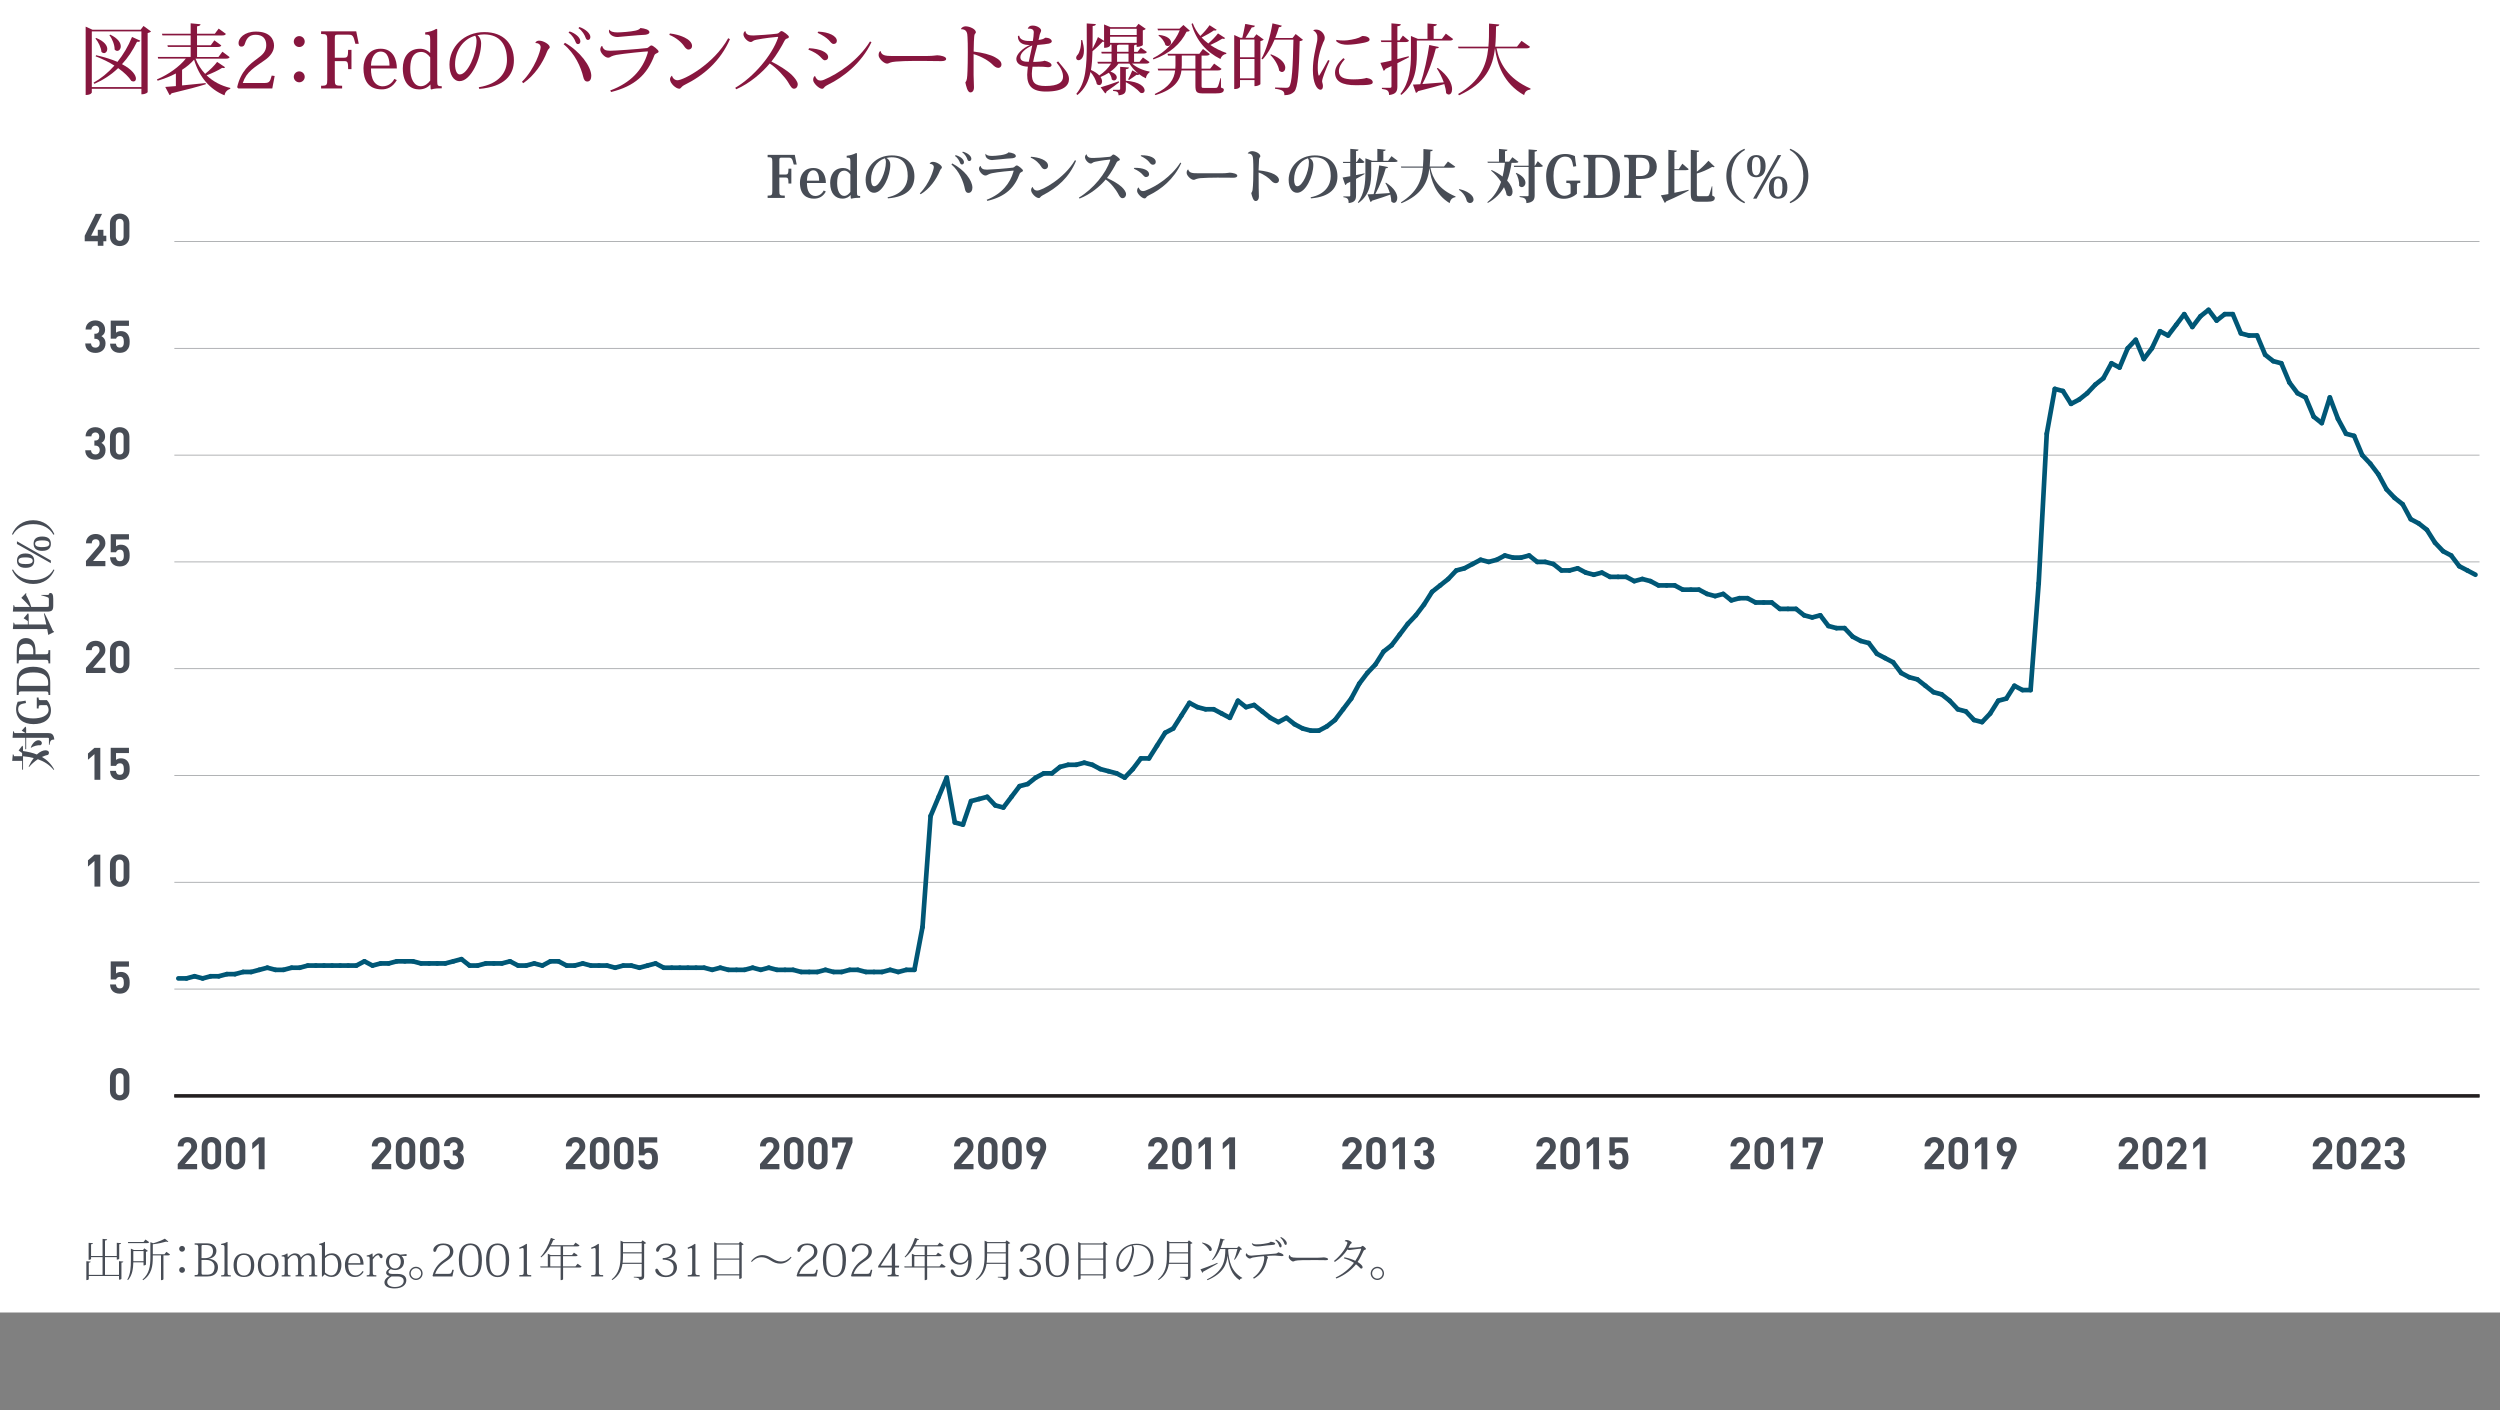 <?xml version="1.0" encoding="UTF-8"?>
<svg xmlns="http://www.w3.org/2000/svg" viewBox="0 0 800 451.25">
  <rect x="0" y="0" width="800" height="451.25" fill="#808080" stroke="none"/>
  <defs>
    <style>
      .cls-1 {
        stroke: #9c9ea1;
        stroke-width: .25px;
      }

      .cls-1, .cls-2, .cls-3 {
        fill: none;
        stroke-miterlimit: 10;
      }

      .cls-2 {
        stroke: #231f20;
      }

      .cls-4 {
        fill: #87163e;
      }

      .cls-4, .cls-5, .cls-6 {
        stroke-width: 0px;
      }

      .cls-3 {
        stroke: #005776;
        stroke-linecap: round;
        stroke-width: 1.5px;
      }

      .cls-5 {
        fill: #474c55;
      }

      .cls-6 {
        fill: #fff;
      }
    </style>
  </defs>
  <g id="white_background" data-name="white background">
    <rect class="cls-6" width="800" height="420"/>
  </g>
  <g id="Layer_4" data-name="Layer 4">
    <g>
      <path class="cls-4" d="M45.92,8.3l2.41,1.77c-.17.2-.57.39-1.08.52v18.88c0,.07-.52.71-2,.71v-1.77h-15.87v1.18s-.2.81-1.97.81V8.52l2.17.99h15.43l.91-1.21ZM29.38,27.87h15.87V10.05h-15.87v17.82ZM30.74,17.66c2.83.64,5.08,1.38,6.85,2.14,1.82-2.29,3.45-4.98,4.66-7.98l2.66,1.21c-.15.22-.3.35-.69.35-.1,0-.22,0-.37-.02-1.36,2.78-2.96,5.18-4.81,7.17,3.33,1.75,4.46,3.57,4.46,4.63,0,.57-.32.91-.81.91-.2,0-.42-.07-.67-.2-.76-1.18-2.19-2.64-4.21-4.07-2.29,2.19-4.88,3.84-7.61,5.03l-.27-.37c2.29-1.26,4.61-3.13,6.68-5.47-1.7-1.08-3.7-2.09-6.01-2.96l.15-.37ZM30.76,12.14c2.71,1.08,3.57,2.51,3.57,3.55,0,.76-.49,1.31-1.06,1.31-.27,0-.54-.12-.81-.39-.1-1.4-1.01-3.23-1.92-4.29l.22-.17ZM35.27,11.08c2.54,1.21,3.38,2.66,3.38,3.75,0,.86-.54,1.45-1.13,1.45-.27,0-.57-.12-.84-.44.02-1.48-.76-3.43-1.68-4.58l.27-.17Z"/>
      <path class="cls-4" d="M62.56,18.75c.74,1.87,1.77,3.5,3.08,4.88,1.48-1.16,3.06-2.74,3.84-3.82l2.54,1.7c-.1.17-.25.27-.49.27-.12,0-.27-.02-.44-.07-1.21.79-3.13,1.7-4.98,2.39,2.05,1.97,4.63,3.35,7.59,4.04l-.02.27c-1.04.37-1.68,1.13-1.85,2.09-4.71-1.92-8.06-5.84-9.73-11.41-1.06,1.21-2.34,2.29-3.84,3.25v5l7.54-.76.05.37c-2.39.76-5.87,1.7-10.97,2.91-.12.32-.37.49-.62.57l-1.38-2.61c.81-.05,1.97-.15,3.4-.27v-4.04c-1.77.94-3.77,1.7-5.84,2.32l-.22-.42c3.77-1.6,7.17-4.07,9.24-6.65h-8.85l-.12-.54h10.52v-3.2h-7.29l-.15-.54h7.44v-3.15h-9.04l-.15-.54h9.19v-3.33l3.15.3c-.02.37-.3.54-1.11.67v2.37h5.69l1.23-1.65,2.32,1.7c-.2.35-.49.49-1.18.49h-8.06v3.15h4.39l1.16-1.58,2.22,1.63c-.2.35-.49.49-1.16.49h-6.6v3.2h6.85l1.26-1.68,2.32,1.73c-.2.34-.49.49-1.18.49h-9.73Z"/>
      <path class="cls-4" d="M87.89,24.34l-.76,3.97h-10.87l-.37-.39c1.16-5.2,4.14-7.47,6.33-9.07,1.9-1.36,2.98-2.46,2.98-4.39,0-2.07-1.11-3.33-3.4-3.33-1.7,0-2.78.76-3.4,2.76-.22.79-.57,1.03-1.21,1.03-.52,0-.86-.39-.86-1.16,0-1.5,1.82-3.65,5.57-3.65,4.51,0,5.79,2.49,5.79,4.48s-1.4,3.55-2.83,4.56c-1.63,1.18-3.08,2.07-4.31,3.15-1.33,1.13-2.29,2.49-2.86,4.26h6.8c1.65,0,1.9-.32,2.46-2.37l.94.12Z"/>
      <path class="cls-4" d="M94.01,13.3c0-.96.79-1.75,1.75-1.75s1.75.79,1.75,1.75-.79,1.75-1.75,1.75c-1.01,0-1.75-.84-1.75-1.75ZM94.01,24.59c0-.96.79-1.75,1.75-1.75s1.75.79,1.75,1.75-.79,1.75-1.75,1.75c-1.01,0-1.75-.84-1.75-1.75Z"/>
      <path class="cls-4" d="M112.47,15.96v6.16h-1.06c0-2.37-.22-2.56-1.31-2.56h-2.96v5.91c0,1.82.12,1.97,2.34,1.97v.86h-6.73v-.86c1.8,0,1.97-.2,1.97-1.97v-12.62c0-1.8-.2-1.97-1.97-1.97v-.86h11.24l.81,3.99h-1.08c-.64-2.71-.89-2.91-2.27-2.91h-3.4c-.84,0-.91.15-.91,1.23v6.14h2.93c1.08,0,1.33-.32,1.33-2.51h1.06Z"/>
      <path class="cls-4" d="M126.98,25.62c-1.38,2.44-3.28,2.98-4.78,2.98-4.58,0-5.89-3.2-5.89-6.78,0-3.03,1.63-6.23,5.5-6.23,4.14,0,5.18,3.7,5.18,6.31h-8.28c0,1.65.22,3.03.91,4.14.64.99,1.68,1.58,2.81,1.58,2.12,0,3.33-1.48,3.75-2.37l.81.37ZM124.64,20.99c0-1.53-.32-4.49-2.86-4.49-1.28,0-2.91,1.04-3.08,4.49h5.94Z"/>
      <path class="cls-4" d="M137.66,16.92v-4.14c0-1.5-.12-1.73-1.6-1.73v-.69c1.43-.17,2.49-.49,3.55-1.13l.3.15v16.63c0,1.45.22,1.58,1.45,1.58v.67c-1.01,0-2.22,0-3.35.37l-.2-.15-.07-1.4h-.05c-.59.69-1.8,1.53-3.57,1.53-2.56,0-5.22-1.65-5.22-6.73,0-3.28,1.6-6.28,5.52-6.28,1.53,0,2.59.71,3.2,1.33h.05ZM137.66,18.35c-.64-.91-1.65-1.73-2.86-1.73-3.28,0-3.52,3.6-3.52,5.45,0,3.18,1.28,5.52,3.38,5.52,1.31,0,2.34-.91,3.01-1.8v-7.44Z"/>
      <path class="cls-4" d="M153.21,27.91c6.58-1.06,9.02-4.83,9.02-8.72,0-4.53-1.97-8.18-7.34-8.18-.54,0-1.53.1-2.14.25.69.42,1.21,1.4,1.21,2.66,0,4.61-3.2,12.05-6.9,12.05-1.9,0-3.23-2.07-3.23-5.3,0-5.57,4.56-10.4,11.16-10.4,6.09,0,9.46,3.72,9.46,9.04,0,4.73-3.01,8.45-11.09,9.14l-.15-.54ZM152.05,11.43c-3.7,1.01-6.43,4.61-6.43,9.17,0,1.85.54,3.23,1.5,3.23,2.59,0,5.37-6.65,5.37-10.79,0-.69-.22-1.38-.44-1.6Z"/>
      <path class="cls-4" d="M171.3,13.72c.27-.57.74-.71,1.23-.71,1.43,0,3.38,1.26,3.38,2.05,0,.57-.44.37-.86,1.48-1.35,3.62-4.04,7.64-7.61,10.08l-.42-.44c4.19-4.16,5.99-10.08,5.99-11.06,0-.91-.79-1.36-1.68-1.36l-.02-.02ZM180.81,13.7c4.81,2.74,8.4,7.59,8.4,10.57,0,.99-.39,1.82-1.26,1.82-.74,0-1.11-.57-1.31-1.48-.74-3.1-2.64-7.49-6.28-10.45l.44-.47ZM182.27,10.05c1.82.59,3.45,1.95,3.45,3.15,0,.62-.37.91-.74.91-.34,0-.59-.15-.81-.71-.25-.79-1.04-2.17-2.24-2.96l.35-.39ZM185.42,8.64c2.02.69,3.5,2.12,3.5,3.2,0,.64-.39.94-.76.94-.35,0-.57-.17-.79-.76-.25-.76-1.01-2.19-2.27-3.01l.32-.37Z"/>
      <path class="cls-4" d="M195.26,28.95c6.55-2.42,10.35-6.56,11.98-11.93.07-.22.1-.34.1-.44s-.05-.12-.17-.12c-.71,0-7.54.67-9.96,1.11-.62.12-1.18.3-1.55.47-.32.17-.59.42-1.08.42-1.01,0-2.49-1.58-2.49-2.59,0-.47.2-.91.47-1.16h.17c.05.47.44,1.01.84,1.23.35.2.96.3,1.73.3,1.53,0,8.72-.52,11.68-.86.59-.07.96-.84,1.5-.84.47,0,2.27,1.48,2.27,1.92,0,.37-.34.44-.59.57-.27.12-.62.32-.74.62-2.29,6.21-6.31,9.93-13.87,11.8l-.27-.49ZM195.01,9.48c.35.64,1.26.89,2.56.89,1.08,0,4.26-.22,5.77-.57.76-.17,1.33-.42,1.6-.84,1.48.15,2.88.57,2.88,1.36,0,.54-.91.84-1.82.84-1.33,0-8.11.69-8.38.69-1.6,0-2.76-.94-2.76-1.9,0-.17.02-.35.1-.47h.05Z"/>
      <path class="cls-4" d="M214.36,10.71c3.01.32,7.1,1.75,7.1,4.02,0,.67-.49,1.13-1.16,1.13-.52,0-1.08-.59-1.38-1.08-.74-1.11-2.51-2.78-4.73-3.6l.17-.47ZM233.58,12.54c-3.08,7.07-8.48,11.66-14.54,14.64-1.16.59-1.11,1.21-1.68,1.21-1.06,0-2.96-1.7-2.96-3.03,0-.42.27-.89.64-1.16.22.89.94,1.48,1.75,1.48,1.9,0,11.61-5.05,16.24-13.46l.54.32Z"/>
      <path class="cls-4" d="M235.26,28.11c6.06-3.57,11.83-10.55,13.7-15.99.02-.07.05-.15.05-.2,0-.07-.07-.12-.25-.12-.49,0-4.41.44-6.7.91-.62.12-.81.22-1.08.39-.22.15-.39.34-.74.34-.94,0-2.34-1.4-2.34-2.46,0-.69.49-1.03.62-1.03.2,1.4,1.6,1.4,2.69,1.4.71,0,5.47-.32,7.37-.57.39-.05.54-.15.74-.35.27-.25.52-.49.76-.49.52,0,2.37,1.4,2.37,1.85,0,.35-.34.47-.74.59-.34.15-.54.42-.67.67-.79,1.6-2.64,4.73-4.19,6.65,2.27,1.11,5.05,2.86,6.46,4.21,1.06,1.06,1.97,2.22,1.97,3.08,0,.74-.47,1.4-1.21,1.4-.67,0-1.13-.79-1.92-2.14-.91-1.5-3.6-4.53-5.84-5.94-2.32,2.83-6.31,6.33-10.72,8.26l-.32-.47Z"/>
      <path class="cls-4" d="M258.9,15.42c3.43.17,6.11,1.28,6.11,2.86,0,.57-.42,1.01-1.08,1.01-.49,0-.96-.64-1.55-1.23-.67-.67-2-1.53-3.7-2.17l.22-.47ZM278.86,13.52c-3.13,6.65-9.09,11.26-13.82,13.55-.64.3-.91.54-1.11.71-.25.22-.39.62-.84.64-.96.02-2.88-1.8-2.88-2.81,0-.59.17-1.11.59-1.31.37,1.01.96,1.48,1.75,1.48.32,0,.69-.07,1.11-.25,4.56-1.9,10.99-6.19,14.74-12.27l.47.25ZM261.85,10.12c3.38.12,5.94,1.4,5.94,2.96,0,.62-.44.99-1.04.99s-1.01-.67-1.58-1.28c-.71-.69-1.82-1.5-3.55-2.29l.22-.37Z"/>
      <path class="cls-4" d="M296.88,17.91c1.73,0,2.64-.22,3.01-.22,1.16.02,2.88.42,2.88,1.13,0,.49-.54.74-1.58.74-.89,0-5.27-.07-6.26-.07-2.74,0-8.75,0-10,.52-.35.12-.67.35-1.06.35-1.01,0-2.71-1.65-2.71-2.66,0-.64.12-1.01.47-1.33l.17-.02c.27,1.33,1.4,1.58,3.79,1.58h11.29Z"/>
      <path class="cls-4" d="M307.5,9.31c.1-.42.79-.89,1.45-.89,1.36,0,3.33.91,3.33,1.9,0,.22-.2.39-.37.64-.27.27-.32,4.24-.34,5.54,2.81.32,5.42,1.01,6.85,1.82,1.36.76,2.05,1.4,2.05,2.37,0,.62-.49,1.04-1.01,1.04-.67,0-1.33-.52-1.92-1.13-.99-1.01-3.4-2.54-5.99-3.28-.02,2.49-.02,5.13,0,6.68.05,1.63.12,2.93.12,3.92,0,1.11-.49,1.65-1.13,1.65-.99,0-1.36-2.07-1.63-3.18.54-.67.59-1.4.69-3.7.05-1.21.1-3.65.1-5.99,0-1.92-.02-3.79-.1-4.85-.05-1.26-.2-2.51-2.07-2.51l-.02-.02Z"/>
      <path class="cls-4" d="M338.61,19.66c2,2.44,3.47,3.82,3.47,5.62,0,2.09-1.73,4.02-7.39,4.02-4.44,0-5.99-1.87-5.99-5.35,0-.79.15-1.92.22-2.61-2.29-.1-3.7-.99-3.7-2.51s2.14-3.52,4.36-4.41c-.25,0-.3,0-.79-.05-1.65-.07-3.15-.89-3.06-2.86l.42-.1c.1,1.13,1.4,1.73,3.25,1.7.15,0,.94.02,1.11,0,.15-.94.3-2,.3-2.78,0-.86-.64-1.16-1.4-1.16-.15,0-.32,0-.47.02l-.05-.05c.25-.62.67-.96,1.53-.96,1.48,0,2.74.89,2.74,1.58,0,.37-.32.81-.47,1.4-.07.49-.22,1.11-.35,1.63.99-.12,1.77-.35,2.09-.71,1.26-.07,2.14.54,2.14,1.16,0,.27-.3.54-.91.71-.52.12-2.29.34-3.72.44-.44,1.65-1.01,3.62-1.33,5.42,1.4,0,3.3-.15,3.62-.39,1.28.27,2.27.81,2.27,1.45,0,.39-.52.64-1.08.64-.1,0-.17,0-.27-.02-.84-.12-1.72-.15-2.69-.15-.64,0-1.33.02-2.05.02-.1.62-.22,1.6-.22,2.22,0,2.69.81,3.94,4.34,3.94,4.21,0,5.64-1.26,5.64-2.96,0-1.53-.74-2.96-2.07-4.56l.49-.35ZM330.33,14.53c-2.07.91-3.82,2.39-3.82,3.77.02,1.21,1.08,1.48,2.69,1.48.32-1.58.79-3.77,1.13-5.25Z"/>
      <path class="cls-4" d="M346.32,12.81c.34,1.26.54,2.42.54,3.38,0,2.49-1.18,3.08-1.73,3.08-.44,0-.76-.32-.76-.76,0-.3.15-.69.54-1.06.49-.59,1.13-2.37,1.04-4.63h.37ZM367.86,19.86c-.2.35-.47.49-1.16.49h-4.44c1.36,1.23,3.55,2.22,5.59,2.54v.25c-.69.47-1.11,1.23-1.16,1.92-.76-.34-1.48-.79-2.17-1.31-.05.15-.2.25-.47.25-.1,0-.22-.02-.37-.05-.57.44-1.7,1.18-2.42,1.68l-.25-.25c.42-.76,1.03-2.12,1.33-2.86l1.92,1.04c-1.13-.91-2.12-2.05-2.83-3.2h-3.52c-.67.99-1.55,1.82-2.59,2.56,1.53.49,2.05,1.26,2.05,1.87,0,.54-.42.96-.89.96-.25,0-.49-.1-.71-.34-.05-.69-.44-1.55-.94-2.14-.81.52-1.73.99-2.66,1.38.35.52.49,1.01.49,1.43,0,.69-.42,1.16-.91,1.16-.25,0-.54-.1-.79-.37-.2-1.21-1.06-2.76-2-3.84-.64,3.06-1.85,5.47-4.19,7.39l-.35-.39c3.03-3.62,3.35-8.7,3.35-16.07,0-1.97-.02-4.12-.02-6.46l2.91.2c-.02.34-.2.54-1.01.64-.02,2.66,0,5.08-.05,7.27.69-1.26,1.43-2.88,1.75-3.75l1.95,1.21v-5.25l2.05.86h8.16l.81-1.06,2.34,1.63c-.15.17-.52.37-.96.47v4.71s-.57.57-1.97.57v-.69h-.34c-.07.1-.25.15-.49.2v2.09h1.13l1.01-1.36,1.97,1.4c-.2.37-.49.49-1.13.49h-2.98v2.66h1.73l1.11-1.4,2.12,1.48ZM355.22,14.63s-.3.67-1.9.67v-1.95s-.12.02-.17.02c-.1,0-.2,0-.3-.05-.69.76-2.07,2.12-3.25,3.06-.05,2.24-.2,4.24-.49,6.01,1.23.54,2.09,1.16,2.66,1.75,1.58-1.04,2.88-2.34,3.77-3.79h-4.21l-.15-.57h4.51v-2.66h-3.15l-.12-.54h3.28v-2.29h-.47v.35ZM352.21,27.94c1.08-.3,3.45-1.08,5.79-1.92,0,.02.02.05.12.32-.89.69-2.22,1.7-4.02,2.93-.05.3-.22.52-.44.62l-1.45-1.95ZM363.75,9.21h-8.53v2h8.53v-2ZM355.22,13.72h8.53v-1.97h-8.53v1.97ZM361.26,21.58c-.05.32-.2.47-.99.57v3.7c4.53.3,6.01,2,6.01,3.08,0,.49-.34.86-.84.86-.17,0-.34-.02-.54-.12-.96-1.13-2.98-2.59-4.63-3.38v2.02c0,1.26-.3,2-2.34,2.19,0-.99-.32-1.31-1.75-1.4v-.37h1.9c.32,0,.37-.12.37-.39v-6.95l2.81.2ZM361.13,16.58v-2.29h-3.18c-.07.1-.25.15-.49.2v2.09h3.67ZM357.46,19.78h3.67v-2.66h-3.67v2.66Z"/>
      <path class="cls-4" d="M378.68,7.98l2.05,1.82c-.17.25-.44.3-1.03.35-1.85,3.84-5.37,7.02-10.6,8.87l-.17-.39c4.09-2,7.07-5.27,8.58-8.92h-6.95l-.17-.54h7.05l1.26-1.18ZM390.71,25.01v3.01c.81.3.91.37.91.69,0,.84-.69,1.18-2.69,1.18h-3.79c-2.24,0-2.61-.32-2.61-2.64v-4.71h-4.46c-.37,2.93-2,6.01-8.35,7.89l-.22-.34c4.78-2.17,6.21-4.81,6.55-7.54h-5.42l-.17-.57h5.64c.02-.32.05-.67.05-.99v-3.2h-2.39l-.15-.57h10.18l1.16-1.55,2.19,1.63c-.2.35-.49.49-1.16.49h-1.48v4.19h2.76l1.26-1.63,2.37,1.7c-.2.34-.49.49-1.18.49h-5.2v4.73c0,.81,0,.86.76.86h3.6c.27,0,.54,0,.74-.27.25-.32.64-1.65.94-2.86h.17ZM370.85,11.16c2.93.32,3.89,1.53,3.89,2.44,0,.64-.47,1.13-1.03,1.13-.25,0-.52-.1-.79-.32-.25-1.11-1.23-2.37-2.22-3.03l.15-.22ZM378.17,20.96c0,.32-.02.67-.05,1.01h4.41v-4.19h-4.36v3.18ZM389.35,9.53c-.12.17-.25.25-.49.25-.12,0-.25,0-.42-.05-.96.69-2.49,1.55-3.92,2.27.67.71,1.38,1.35,2.14,1.92,1.16-1.01,2.44-2.34,3.1-3.23l2.29,1.5c-.12.15-.25.25-.49.25-.12,0-.25-.02-.42-.07-.96.62-2.42,1.4-3.84,2.02,1.58,1.08,3.33,1.95,5.15,2.56l-.07.3c-.86.1-1.53.69-1.85,1.63-4.41-2.19-7.74-5.82-9.24-11.21l.39-.25c.57,1.53,1.38,2.88,2.42,4.09,1.11-1.06,2.32-2.49,2.96-3.45l2.29,1.48Z"/>
      <path class="cls-4" d="M402.05,10.96l2.34,1.7c-.17.2-.57.39-1.06.52v13.75s-.54.64-1.9.64v-1.95h-4.63v2.14s-.2.74-1.85.74V11.21l1.97.89h.62c.3-1.21.69-3.08.94-4.44l3.08.57c-.07.37-.34.52-.99.54-.52.96-1.38,2.34-2.02,3.33h2.64l.86-1.13ZM401.43,12.64h-4.63v5.69h4.63v-5.69ZM396.8,25.06h4.63v-6.19h-4.63v6.19ZM414.62,10.89l2.34,1.85c-.2.22-.52.37-1.06.42-.2,9.46-.54,14.96-1.77,16.19-.79.74-1.53,1.08-3.13,1.11,0-1.11-.17-1.68-3.01-2.07l.02-.39c1.13.05,2.81.1,3.55.1.49,0,.67-.05.94-.3.91-.91,1.23-6.48,1.4-15.11h-6.04c-1.06,2.51-2.34,4.73-3.82,6.31l-.37-.22c1.45-2.56,2.81-7.05,3.52-11.31l2.98.74c-.1.32-.27.47-.91.49-.34,1.18-.74,2.34-1.18,3.45h5.54l.99-1.26ZM406.71,17.37c3.5,1.33,4.58,3.1,4.58,4.31,0,.81-.47,1.36-1.06,1.36-.27,0-.59-.15-.89-.44-.22-1.65-1.55-3.79-2.83-5.03l.2-.2Z"/>
      <path class="cls-4" d="M425.46,19.44c-1.23,2.78-2.37,5.69-2.39,6.56,0,.35.27.91.27,1.55,0,.86-.39,1.16-.76,1.16-1.18,0-2.46-2.12-2.46-6.33,0-3.6.86-6.7,1.33-9.04.07-.35.1-.69.1-1.04,0-.25-.02-.47-.02-.69-.05-.86-.71-1.68-1.21-1.73l-.02-.17c.17-.2.54-.25.86-.25,1.7,0,2.76,1.63,2.76,2.61,0,.74-.3,1.08-.49,1.5-1.75,4.19-1.75,7-1.75,8.08,0,1.28.12,2.14.3,2.54l.2-.05c.52-.79,2-3.4,2.81-4.93l.49.22ZM430.32,18.97c-1.16,1.26-1.87,2.56-1.87,3.77,0,1.95,1.45,2.66,4.71,2.66,2,0,3.55-.25,4.12-.47,1.43.25,2,.76,2,1.4,0,.76-1.16.94-5.37.94-4.49,0-6.7-1.21-6.7-4.09,0-1.63,1.16-3.23,2.66-4.58l.47.37ZM427.66,12.76c.69.17,1.68.2,2.42.2,1.23,0,3.62-.42,4.81-.91.42-.17.94-.54,1.16-.54,1.16,0,2.22.47,2.22,1.16,0,.57-.86.79-1.82,1.01-1.75.37-4.02.64-5.25.64-1.16,0-2.56-.15-3.65-1.18l.12-.37Z"/>
      <path class="cls-4" d="M447.16,18.9c1.16-.3,2.39-.59,3.62-.91l.1.32c-.96.52-2.19,1.16-3.72,1.92v7.42c0,1.45-.35,2.51-2.66,2.76,0-1.43-.62-1.75-2.29-1.95v-.37h2.59c.34,0,.47-.12.47-.47v-6.48l-1.92.91c-.1.3-.32.52-.57.62l-1.04-2.54c.74-.12,2-.42,3.52-.76v-5.91h-3.25l-.15-.54h3.4v-5.45l2.98.27c-.02.37-.17.54-1.08.67v4.51h.69l1.06-1.53,1.97,1.6c-.2.35-.47.47-1.13.47h-2.59v5.45ZM462.66,10.76l2.34,1.73c-.2.37-.49.49-1.16.49h-10.45v4.39c0,3.97-.39,9.36-4.95,12.99l-.32-.27c2.96-3.75,3.38-8.4,3.38-12.72v-5.84l2.24.91h3.06v-4.93l2.98.25c-.03.37-.27.52-1.01.64v4.04h2.64l1.26-1.68ZM460.46,15.03c-.07.3-.34.44-.99.47-.84,3.33-2.37,7.79-4.31,11.39,1.9-.12,4.31-.35,6.85-.54-.59-1.65-1.4-3.25-2.22-4.44l.3-.17c3.47,2.56,4.58,5.13,4.58,6.78,0,1.06-.47,1.73-1.06,1.73-.27,0-.57-.15-.86-.44-.02-.89-.25-1.9-.57-2.91-2.09.59-4.81,1.38-8.4,2.27-.17.32-.42.49-.69.54l-.94-2.64c.57-.02,1.38-.05,2.34-.12,1.28-3.84,2.34-8.75,2.86-12.54l3.1.64Z"/>
      <path class="cls-4" d="M489.62,14.98c-.2.35-.49.49-1.21.49h-9.51c.86,4.71,3.57,9.66,10.87,12.86l-.03.3c-1.08.17-1.77.64-2.02,1.82-6.7-3.79-8.65-9.96-9.32-14.98h-.02c-.67,5.89-2.98,11.21-11.51,15.03l-.27-.42c7-4.07,9.04-9.04,9.64-14.61h-9.51l-.17-.54h9.73c.2-2.09.2-3.84.2-7.39l3.28.3c-.02.35-.22.54-1.03.59-.05,2.22-.07,4.39-.27,6.51h6.97l1.45-1.87,2.74,1.92Z"/>
    </g>
    <g>
      <path class="cls-5" d="M38.08,403.58l1.38.11c-.03.2-.14.3-.6.36v5.16s-.1.29-.78.29v-1.19h-9.67v1.04s-.1.29-.78.29v-6.05l1.38.11c-.03.2-.14.3-.6.36v3.9h4.41v-5.68h-3.68v.59s-.1.29-.78.29v-5.45l1.38.1c-.03.21-.17.32-.6.36v3.75h3.68v-5.48l1.47.13c-.01.24-.19.34-.69.4v4.94h3.77v-4.21l1.38.1c-.03.21-.17.32-.6.36v4.63s-.11.29-.78.29v-.8h-3.77v5.68h4.48v-4.37Z"/>
      <path class="cls-5" d="M45.94,403.95h-3.28c-.04,1.87-.27,4.08-1.7,5.69l-.22-.17c1.06-1.83,1.14-4.1,1.14-6.22v-3.69l.93.43h2.98l.39-.52,1.15.82c-.09.12-.33.23-.62.29v4.08s-.24.29-.78.29v-.99ZM47.73,397.48c-.11.22-.29.32-.69.32h-6.02l-.1-.36h5.02l.6-.79,1.19.83ZM45.94,400.34h-3.28v3.25h3.28v-3.25ZM53.23,400.59l1.18.82c-.11.23-.3.32-.69.32h-1.42v7.65c0,.06-.26.27-.66.27h-.12v-7.92h-2.63v.73c0,2.6-.33,5.38-3.09,7.2l-.2-.2c2.16-1.87,2.52-4.28,2.52-7v-4.96l.96.34c1.34-.39,2.86-1.02,3.68-1.47l1.12.95c-.06.06-.16.1-.27.1s-.26-.04-.43-.1c-1.08.32-2.79.69-4.28.85v3.19h3.74l.6-.78Z"/>
      <path class="cls-5" d="M57.33,399.62c0-.52.42-.93.93-.93s.93.42.93.93-.42.93-.93.93c-.55,0-.93-.45-.93-.93ZM57.33,406.38c0-.52.42-.93.93-.93s.93.42.93.93-.42.93-.93.93c-.55,0-.93-.45-.93-.93Z"/>
      <path class="cls-5" d="M63.44,399.41c0-1.06-.09-1.12-1.15-1.12v-.43h3.44c1.18,0,1.97.1,2.64.6.53.4.88,1.02.88,1.78,0,.59-.19,1.22-.66,1.71-.4.42-.98.72-1.83.88h0c1.41.06,2.99.83,2.99,2.63,0,1.08-.43,3-3.39,3h-4.07v-.43c1.06,0,1.15-.09,1.15-1.13v-7.49ZM64.91,398.4c-.37,0-.42.12-.42.47v3.74h1.08c2.01,0,2.59-1.13,2.59-2.24,0-.52-.14-1.03-.5-1.41-.33-.33-.88-.56-1.73-.56h-1.02ZM64.49,403.17v4.01c0,.62.1.72.53.72h1.28c1.35,0,2.34-.58,2.34-2.47,0-.86-.42-2.26-2.77-2.26h-1.38Z"/>
      <path class="cls-5" d="M70.76,408.09c1.02,0,1.08-.11,1.08-1.05v-7.73c0-.86-.06-.93-1.08-.93v-.32c.85-.14,1.31-.3,1.93-.66l.13.09v9.57c0,.92.04,1.03,1.04,1.03v.37h-3.09v-.37Z"/>
      <path class="cls-5" d="M74.74,404.83c0-2.33,1.18-3.74,3.31-3.74,2.52,0,3.31,1.85,3.31,3.74,0,2.24-.85,3.81-3.31,3.81-2.13,0-3.31-1.22-3.31-3.81ZM75.78,404.86c0,2.44.98,3.32,2.26,3.32,2.01,0,2.27-2.07,2.27-3.32,0-2.1-.7-3.29-2.27-3.29-1.41,0-2.26,1.01-2.26,3.29Z"/>
      <path class="cls-5" d="M82.51,404.83c0-2.33,1.18-3.74,3.31-3.74,2.52,0,3.31,1.85,3.31,3.74,0,2.24-.85,3.81-3.31,3.81-2.13,0-3.31-1.22-3.31-3.81ZM83.54,404.86c0,2.44.98,3.32,2.26,3.32,2.01,0,2.27-2.07,2.27-3.32,0-2.1-.7-3.29-2.27-3.29-1.41,0-2.26,1.01-2.26,3.29Z"/>
      <path class="cls-5" d="M96.31,402.4c.59-.69,1.32-1.31,2.36-1.31.55,0,1.12.14,1.49.58.36.4.55.96.55,1.94v3.52c0,.86.09.96.82.96v.37h-2.65v-.37c.73,0,.83-.1.83-.88v-3.51c0-1.04-.26-2.07-1.32-2.07-.83,0-1.48.59-2,1.39v4.1c0,.88.09.96.83.96v.37h-2.64v-.37c.78,0,.82-.1.82-.88v-3.46c0-.79-.06-2.11-1.29-2.11-.68,0-1.29.5-2.01,1.41v4.07c0,.88.07.98.86.98v.37h-2.82v-.37c.91,0,.96-.1.96-1.05v-3.97c0-.91-.07-1.02-.96-1.01v-.32c.72-.11,1.21-.29,1.73-.66l.14.09.06,1.16h.01c.6-.63,1.37-1.25,2.24-1.25,1.16,0,1.74.59,1.93,1.31h.06Z"/>
      <path class="cls-5" d="M103.87,407.83l-.73.73-.13-.06v-9.29c0-.75-.07-.85-.86-.85v-.33c.7-.13,1.18-.29,1.71-.65l.14.07v4.48h.03c.42-.43,1.09-.86,2.19-.86,2.36,0,3.03,2.16,3.03,3.67,0,1.95-.95,3.88-3.12,3.88-.91,0-1.58-.29-2.21-.81h-.04ZM104,407.2c.42.37,1.12.93,1.98.93,1.44,0,2.2-1.44,2.2-3.33,0-1.55-.59-3.19-2.16-3.19-.86,0-1.47.4-2.03.99v4.6Z"/>
      <path class="cls-5" d="M116.37,406.93c-.72,1.31-1.8,1.71-2.72,1.71-2.64,0-3.28-2.01-3.28-3.94,0-1.77.95-3.61,3.08-3.61,2.27,0,2.89,2.03,2.89,3.61h-4.92c0,.96.12,1.78.55,2.46.37.6,1.01.98,1.74.98,1.22,0,1.93-.73,2.26-1.39l.4.19ZM115.32,404.21c0-1.18-.4-2.64-1.88-2.64-.47,0-1.01.23-1.39.69-.33.43-.56,1.09-.62,1.96h3.9Z"/>
      <path class="cls-5" d="M119.26,402.33h.03c.69-.86,1.21-1.24,1.93-1.24s1.22.46,1.22,1.01c0,.33-.16.52-.43.52-.22,0-.39-.14-.52-.46-.14-.36-.26-.5-.53-.5-.55,0-1.09.56-1.67,1.35v4.05c0,.92.07,1.03,1.14,1.03v.37h-3.08v-.37c.88,0,.95-.1.95-1.05v-3.98c0-.91-.09-.99-.95-.99v-.32c.72-.1,1.19-.27,1.73-.66l.13.09.06,1.15Z"/>
      <path class="cls-5" d="M128.47,401.88c.52.47.81,1.09.81,1.85,0,1.8-1.37,2.69-2.85,2.69-.5,0-.93-.09-1.39-.29-.46.29-.73.57-.73.91,0,.43.47.62,1.34.62h1.6c2.17,0,2.77,1.05,2.77,2.04,0,1.39-1.22,2.6-3.75,2.6-1.93,0-3.25-.66-3.25-1.93,0-.95.83-1.67,1.68-2.06-.56-.09-1.14-.4-1.14-1.06,0-.6.5-.98,1.08-1.32-.69-.45-1.14-1.22-1.14-2.18,0-1.68,1.31-2.66,2.86-2.66.69,0,1.22.17,1.64.42l2.1-.22v.63l-1.62-.04ZM125.3,408.46c-.88.52-1.39,1.08-1.39,1.81,0,.98,1.01,1.57,2.43,1.57,2,0,2.85-.98,2.85-1.93,0-.66-.35-1.45-2.03-1.45h-1.85ZM128.24,403.74c0-1.11-.6-2.17-1.87-2.17s-1.87,1.06-1.87,2.17c0,1.28.72,2.2,1.9,2.2s1.84-.96,1.84-2.2Z"/>
      <path class="cls-5" d="M133.1,405.36c1.18,0,2.13.95,2.13,2.13s-.95,2.11-2.13,2.11-2.13-.95-2.13-2.11.98-2.13,2.13-2.13ZM134.77,407.49c0-.92-.75-1.67-1.67-1.67s-1.67.75-1.67,1.67.75,1.67,1.67,1.67,1.67-.79,1.67-1.67Z"/>
      <path class="cls-5" d="M145.21,406.37l-.45,2.1h-6.18l-.17-.22c.69-2.96,2.63-4.38,3.79-5.2,1.12-.79,1.8-1.44,1.8-2.56,0-1.25-.72-2.06-2.21-2.06-.92,0-1.77.36-2.16,1.65-.12.4-.27.52-.58.52-.23,0-.39-.2-.39-.59,0-.72.88-2.1,3.16-2.1,2.53,0,3.25,1.48,3.25,2.59,0,1.28-.92,2.18-1.83,2.77-1.52,1.01-3.28,2.18-4,4.37h4.14c.92,0,1.05-.14,1.39-1.35l.42.07Z"/>
      <path class="cls-5" d="M147.98,407.57c-.73-.83-1.15-2.21-1.15-4.34,0-4.51,2.08-5.32,3.69-5.32,1.39,0,3.69.59,3.69,5.32,0,2.13-.42,3.51-1.15,4.34-.72.81-1.62,1.11-2.54,1.11s-1.81-.3-2.54-1.11ZM147.88,403.25c0,2.14.34,3.35.83,4,.49.66,1.09.92,1.8.92s1.31-.26,1.8-.92c.49-.65.82-1.85.82-4,0-2.29-.43-3.51-.98-4.14-.49-.52-1.11-.68-1.64-.68-1.98,0-2.63,1.91-2.63,4.82Z"/>
      <path class="cls-5" d="M156.7,407.57c-.73-.83-1.15-2.21-1.15-4.34,0-4.51,2.08-5.32,3.69-5.32,1.39,0,3.69.59,3.69,5.32,0,2.13-.42,3.51-1.15,4.34-.72.81-1.62,1.11-2.54,1.11s-1.81-.3-2.54-1.11ZM156.6,403.25c0,2.14.34,3.35.83,4,.49.66,1.09.92,1.8.92s1.31-.26,1.8-.92c.49-.65.82-1.85.82-4,0-2.29-.43-3.51-.98-4.14-.49-.52-1.11-.68-1.64-.68-1.98,0-2.63,1.91-2.63,4.82Z"/>
      <path class="cls-5" d="M167.59,400.19c0-.58-.07-.83-.35-.83-.26,0-.53.13-.98.3l-.13-.4c1.04-.42,1.71-.8,2.33-1.25l.16.1v8.8c0,1.05.07,1.13,1.37,1.13v.43h-3.82v-.43c1.35,0,1.42-.09,1.42-1.13v-6.71Z"/>
      <path class="cls-5" d="M184.83,404.4l1.28.89c-.12.22-.27.32-.69.32h-5.23v3.75c0,.07-.27.29-.68.29h-.11v-4.04h-6.45l-.09-.36h2.44v-4.05l.95.43h3.15v-2.79h-3.32c-.83,1.45-1.84,2.69-2.89,3.52l-.22-.16c1.24-1.29,2.52-3.62,3.32-6.07l1.29.47c-.06.19-.17.26-.53.23-.23.56-.5,1.11-.78,1.64h7.24l.66-.83,1.27.88c-.12.23-.27.32-.69.32h-4.57v2.79h2.86l.62-.79,1.19.83c-.12.22-.29.32-.68.32h-4v3.26h3.97l.68-.85ZM176.08,405.24h3.32v-3.26h-3.32v3.26Z"/>
      <path class="cls-5" d="M190.61,400.19c0-.58-.07-.83-.35-.83-.26,0-.53.13-.98.3l-.13-.4c1.04-.42,1.71-.8,2.33-1.25l.16.1v8.8c0,1.05.07,1.13,1.37,1.13v.43h-3.82v-.43c1.35,0,1.42-.09,1.42-1.13v-6.71Z"/>
      <path class="cls-5" d="M205.62,396.91l1.16.86c-.1.12-.36.24-.65.29v10.32c0,.67-.2,1.13-1.51,1.26,0-.7-.65-.79-1.81-.85v-.22h2.17c.29,0,.36-.04.36-.23v-3.91h-6.15c-.3,1.96-1.12,3.82-3.25,5.19l-.22-.19c2.4-1.96,2.85-4.5,2.85-7.43v-4.99l.95.45h5.68l.42-.56ZM199.35,402c0,.69-.03,1.39-.11,2.08h6.11v-2.99h-5.99v.91ZM205.35,397.83h-5.99v2.9h5.99v-2.9Z"/>
      <path class="cls-5" d="M213.63,402.8c1.48.12,3,.92,3,2.79,0,1.55-1.12,3.09-3.58,3.09-2.3,0-3.35-1.35-3.35-2.13,0-.37.14-.57.45-.57.2,0,.35.1.53.45.14.27.33.63.68.93.36.42.85.79,1.73.79,1.06,0,2.47-.55,2.47-2.5,0-2.56-2.88-2.56-3.49-2.56v-.5c1.68,0,3.1-.75,3.1-2.24,0-1.11-.75-1.91-2.11-1.91-1.09,0-1.78.71-2.03,1.44-.17.46-.3.69-.68.69-.26,0-.4-.22-.4-.59,0-.76,1.09-2.06,3.13-2.06,2.56,0,3.1,1.52,3.1,2.47,0,.63-.26,1.25-.78,1.7-.43.34-1.04.59-1.78.69v.03Z"/>
      <path class="cls-5" d="M221.5,400.19c0-.58-.07-.83-.35-.83-.26,0-.53.13-.98.3l-.13-.4c1.04-.42,1.71-.8,2.33-1.25l.16.1v8.8c0,1.05.07,1.13,1.37,1.13v.43h-3.82v-.43c1.35,0,1.42-.09,1.42-1.13v-6.71Z"/>
      <path class="cls-5" d="M236.83,397.32l1.15.86c-.1.12-.34.23-.63.29v10.48s-.26.32-.79.32v-1.14h-7.24v1.05s-.06.33-.78.33v-12.06l.86.43h7.01l.42-.56ZM236.56,398.24h-7.24v4.5h7.24v-4.5ZM229.32,407.77h7.24v-4.67h-7.24v4.67Z"/>
      <path class="cls-5" d="M253.28,402.36c-.86,1.22-2.19,2-3.55,2-1.19,0-2.04-.34-3.12-1.02-1.14-.7-1.85-1.02-2.92-1.02-1.35,0-2.33.66-3.13,1.51l-.22-.2c.86-1.22,2.18-2,3.55-2,1.19,0,2.04.34,3.12,1.02,1.14.7,1.85,1.02,2.92,1.02,1.35,0,2.33-.66,3.13-1.51l.22.2Z"/>
      <path class="cls-5" d="M261.71,406.37l-.45,2.1h-6.18l-.17-.22c.69-2.96,2.63-4.38,3.79-5.2,1.12-.79,1.8-1.44,1.8-2.56,0-1.25-.72-2.06-2.21-2.06-.92,0-1.77.36-2.16,1.65-.12.4-.27.52-.58.52-.23,0-.39-.2-.39-.59,0-.72.88-2.1,3.16-2.1,2.53,0,3.25,1.48,3.25,2.59,0,1.28-.92,2.18-1.83,2.77-1.52,1.01-3.28,2.18-4,4.37h4.14c.92,0,1.05-.14,1.39-1.35l.42.07Z"/>
      <path class="cls-5" d="M264.48,407.57c-.73-.83-1.15-2.21-1.15-4.34,0-4.51,2.08-5.32,3.69-5.32,1.39,0,3.69.59,3.69,5.32,0,2.13-.42,3.51-1.15,4.34-.72.81-1.62,1.11-2.54,1.11s-1.81-.3-2.54-1.11ZM264.38,403.25c0,2.14.34,3.35.83,4,.49.66,1.09.92,1.8.92s1.31-.26,1.8-.92c.49-.65.82-1.85.82-4,0-2.29-.43-3.51-.98-4.14-.49-.52-1.11-.68-1.64-.68-1.98,0-2.63,1.91-2.63,4.82Z"/>
      <path class="cls-5" d="M279.13,406.37l-.45,2.1h-6.18l-.17-.22c.69-2.96,2.63-4.38,3.79-5.2,1.12-.79,1.8-1.44,1.8-2.56,0-1.25-.72-2.06-2.21-2.06-.92,0-1.77.36-2.16,1.65-.12.4-.27.52-.58.52-.23,0-.39-.2-.39-.59,0-.72.88-2.1,3.16-2.1,2.53,0,3.25,1.48,3.25,2.59,0,1.28-.92,2.18-1.83,2.77-1.52,1.01-3.28,2.18-4,4.37h4.14c.92,0,1.05-.14,1.39-1.35l.42.07Z"/>
      <path class="cls-5" d="M285.39,405.6h-4.37v-.45l4.69-7.23h.72v7.09h1.31l-.09.59h-1.22v1.29c0,1.02.07,1.13,1.16,1.13v.43h-3.55v-.43c1.29,0,1.35-.13,1.35-1.13v-1.29ZM285.37,399.38c-.23.34-.46.83-.85,1.39l-2.7,4.24h3.56v-4.14c0-.4.01-.95.03-1.5h-.04Z"/>
      <path class="cls-5" d="M301.33,404.4l1.28.89c-.12.22-.27.32-.69.32h-5.23v3.75c0,.07-.27.29-.68.29h-.11v-4.04h-6.45l-.09-.36h2.44v-4.05l.95.43h3.15v-2.79h-3.32c-.83,1.45-1.84,2.69-2.89,3.52l-.22-.16c1.24-1.29,2.52-3.62,3.32-6.07l1.29.47c-.06.19-.17.26-.53.23-.23.56-.5,1.11-.78,1.64h7.24l.66-.83,1.27.88c-.12.23-.27.32-.69.32h-4.57v2.79h2.86l.62-.79,1.19.83c-.12.22-.29.32-.68.32h-4v3.26h3.97l.68-.85ZM292.58,405.24h3.32v-3.26h-3.32v3.26Z"/>
      <path class="cls-5" d="M309.81,403.17c-.58.93-1.51,1.51-2.67,1.51-1.85,0-3.23-1.25-3.23-3.28,0-1.8,1.08-3.49,3.48-3.49,1.83,0,3.54,1.38,3.54,5.07,0,2.43-.7,5.69-3.75,5.69-2.03,0-2.95-1.16-2.95-1.93,0-.33.16-.55.42-.55.32,0,.43.17.69.69.37.99,1.05,1.24,1.84,1.24,2.52,0,2.69-3.72,2.69-4.96h-.04ZM307.36,404.12c1.32,0,2.4-1.04,2.4-2.43,0-1.47-.83-3.28-2.37-3.28-1.65,0-2.4,1.49-2.4,2.95,0,.68.23,2.76,2.37,2.76Z"/>
      <path class="cls-5" d="M322.12,396.91l1.16.86c-.1.12-.36.24-.65.29v10.32c0,.67-.2,1.13-1.51,1.26,0-.7-.65-.79-1.81-.85v-.22h2.17c.29,0,.36-.04.36-.23v-3.91h-6.15c-.3,1.96-1.12,3.82-3.25,5.19l-.22-.19c2.4-1.96,2.85-4.5,2.85-7.43v-4.99l.95.45h5.68l.42-.56ZM315.85,402c0,.69-.03,1.39-.11,2.08h6.11v-2.99h-5.99v.91ZM321.85,397.83h-5.99v2.9h5.99v-2.9Z"/>
      <path class="cls-5" d="M330.12,402.8c1.48.12,3,.92,3,2.79,0,1.55-1.12,3.09-3.58,3.09-2.3,0-3.35-1.35-3.35-2.13,0-.37.14-.57.45-.57.2,0,.35.1.53.45.14.27.33.63.68.93.36.42.85.79,1.73.79,1.06,0,2.47-.55,2.47-2.5,0-2.56-2.88-2.56-3.49-2.56v-.5c1.68,0,3.1-.75,3.1-2.24,0-1.11-.75-1.91-2.11-1.91-1.09,0-1.78.71-2.03,1.44-.17.46-.3.69-.68.69-.26,0-.4-.22-.4-.59,0-.76,1.09-2.06,3.13-2.06,2.56,0,3.1,1.52,3.1,2.47,0,.63-.26,1.25-.78,1.7-.43.34-1.04.59-1.78.69v.03Z"/>
      <path class="cls-5" d="M335.8,407.57c-.73-.83-1.15-2.21-1.15-4.34,0-4.51,2.08-5.32,3.69-5.32,1.39,0,3.69.59,3.69,5.32,0,2.13-.42,3.51-1.15,4.34-.72.81-1.62,1.11-2.54,1.11s-1.81-.3-2.54-1.11ZM335.7,403.25c0,2.14.34,3.35.83,4,.49.66,1.09.92,1.8.92s1.31-.26,1.8-.92c.49-.65.82-1.85.82-4,0-2.29-.43-3.51-.98-4.14-.49-.52-1.11-.68-1.64-.68-1.98,0-2.63,1.91-2.63,4.82Z"/>
      <path class="cls-5" d="M353.31,397.32l1.15.86c-.1.12-.34.23-.63.29v10.48s-.26.32-.79.32v-1.14h-7.24v1.05s-.06.33-.78.33v-12.06l.86.43h7.01l.42-.56ZM353.03,398.24h-7.24v4.5h7.24v-4.5ZM345.79,407.77h7.24v-4.67h-7.24v4.67Z"/>
      <path class="cls-5" d="M362.7,408.16c4.04-.49,5.53-2.57,5.53-4.9,0-2.59-1.27-4.86-4.57-4.86-.26,0-.86.06-1.21.13.3.25.45.83.45,1.37,0,2.63-1.9,7.1-4.02,7.1-.98,0-1.67-1.19-1.67-2.93,0-3.38,2.76-6.07,6.51-6.07,3.54,0,5.4,2.21,5.4,5.33,0,2.66-1.78,4.79-6.32,5.19l-.1-.36ZM362.06,398.62c-2.21.5-4.1,2.57-4.1,5.42,0,1.15.36,2.11.96,2.11,1.72,0,3.36-4.24,3.36-6.58,0-.37-.1-.82-.23-.95Z"/>
      <path class="cls-5" d="M380.45,396.91l1.16.86c-.1.12-.36.24-.65.29v10.32c0,.67-.2,1.13-1.51,1.26,0-.7-.65-.79-1.81-.85v-.22h2.17c.29,0,.36-.04.36-.23v-3.91h-6.15c-.3,1.96-1.12,3.82-3.25,5.19l-.22-.19c2.4-1.96,2.85-4.5,2.85-7.43v-4.99l.95.45h5.68l.42-.56ZM374.18,402c0,.69-.03,1.39-.11,2.08h6.11v-2.99h-5.99v.91ZM380.18,397.83h-5.99v2.9h5.99v-2.9Z"/>
      <path class="cls-5" d="M384.15,406.19c.91-.27,3.15-1.16,5.42-2.08l.09.22c-1.11.63-2.64,1.54-4.64,2.6-.01.17-.13.32-.26.37l-.6-1.11ZM384.72,397.6c2.31.5,3.05,1.55,3.05,2.2,0,.3-.17.52-.43.52-.1,0-.22-.03-.35-.11-.32-.88-1.42-1.91-2.36-2.44l.09-.16ZM394.91,403.02c.37-.76.82-2.27,1.06-3.31h-2.57c-.09.04-.22.09-.42.1.27,4.05,1.12,7.16,4.54,9.1l-.04.16c-.4.03-.68.16-.79.59-2.59-1.7-3.48-4.49-3.84-7.79h-.01c-.32,2.76-1.42,5.65-6.44,7.79l-.19-.25c5.59-2.73,5.84-6.35,5.91-9.7h-1.67c-.63,1.45-1.42,2.67-2.37,3.52l-.23-.14c1.18-1.42,2.16-4.01,2.65-6.77l1.42.34c-.06.17-.16.27-.52.27-.22.85-.49,1.65-.79,2.41h5.26l.57-.59,1.03,1.01c-.1.12-.27.13-.56.16-.37.98-1.11,2.43-1.81,3.22l-.2-.13Z"/>
      <path class="cls-5" d="M398.94,401.06c.23.58.85.75,1.47.75.29,0,6.44-.58,7.65-.65.36-.01.7-.13.96-.42.82.23,1.7.52,1.7.98,0,.19-.29.24-.53.24-.3,0-.96-.12-2.04-.17-.13,0-.26-.01-.42-.01-.68,0-1.52.06-2.39.13.2.13.39.34.39.47,0,.32-.17.26-.26.68-.5,2.53-1.64,4.63-4.21,6.12l-.29-.3c3.42-2.37,3.59-6.08,3.59-6.3,0-.27-.04-.47-.14-.62-.76.06-2.63.26-3.52.45-.55.13-.66.33-.98.33-.45,0-1.28-.72-1.28-1.16,0-.19.09-.45.26-.53h.04ZM400.67,397.81c.45.33.8.39,1.5.39.53,0,1.55,0,3.41-.39.33-.06.75-.14,1.01-.46.73.1,1.47.25,1.47.66,0,.32-.79.39-1.41.42-1.25.04-3.26.43-4.23.43-.79,0-1.62-.12-1.84-.99l.1-.06ZM408.3,396.63c1.01.49,1.81,1.35,1.81,2,0,.36-.13.53-.3.53-.2,0-.36-.06-.47-.42-.17-.6-.59-1.39-1.25-1.88l.21-.23ZM409.92,395.84c1.01.49,1.85,1.34,1.85,1.98,0,.36-.13.55-.3.55-.2,0-.36-.07-.49-.43-.16-.49-.68-1.47-1.29-1.88l.23-.22Z"/>
      <path class="cls-5" d="M421.74,402.47c1.01,0,1.57-.11,1.77-.11.59,0,1.48.23,1.48.56,0,.24-.24.34-.78.34-.26,0-.53,0-.8-.01-.62-.01-1.74-.03-2.54-.03-3.22,0-5.81.01-6.45.24-.19.07-.37.22-.62.22-.47,0-1.41-.83-1.41-1.41,0-.32.09-.53.27-.68h.1c.12.63.52.88,2.17.88h6.81Z"/>
      <path class="cls-5" d="M426.89,403.49c1.85-1.47,3.59-3.71,4.11-5.26.09-.24.16-.43.16-.59,0-.36-.66-.45-.85-.45.07-.27.27-.39.6-.39.62,0,1.64.49,1.64.88,0,.16-.16.24-.26.32-.14.1-.24.23-.4.55-.1.24-.23.47-.39.72.14.03.3.03.46.03.47,0,2.37-.1,3.25-.23.32-.04.33-.04.46-.17.09-.09.27-.24.36-.24.27,0,1.09.8,1.09.98s-.13.2-.33.29c-.16.06-.36.13-.45.35-.45,1.02-1.27,2.63-1.91,3.54.69.46,1.6,1.06,1.6,1.7,0,.27-.2.43-.43.43-.26,0-.49-.3-.69-.52-.27-.29-.69-.62-.99-.86-1.44,1.77-3.56,3.48-6.28,4.56l-.23-.32c2.41-1.15,4.56-2.96,5.85-4.71-.68-.45-1.74-1.02-3.21-1.44l.16-.33c1.37.24,2.69.73,3.49,1.13,1.29-1.91,1.87-3.64,1.87-3.79,0-.09-.06-.1-.17-.1-.57,0-3.31.45-3.62.45-.22,0-.45-.07-.6-.19-.92,1.41-2.14,2.76-4.04,4l-.24-.3Z"/>
      <path class="cls-5" d="M440.75,405.36c1.18,0,2.13.95,2.13,2.13s-.95,2.11-2.13,2.11-2.13-.95-2.13-2.11.98-2.13,2.13-2.13ZM442.42,407.49c0-.92-.75-1.67-1.67-1.67s-1.67.75-1.67,1.67.75,1.67,1.67,1.67,1.67-.79,1.67-1.67Z"/>
    </g>
    <g>
      <path class="cls-5" d="M7.12,238.62c.19.12.24.3.24.69v1.02c1.58.23,3.08.56,4.43,1.11,1.05-.98,2.04-1.35,2.76-1.35s1.12.34,1.12.79c0,.2-.09.43-.27.66-.63.12-1.29.35-1.97.68,1.57.91,2.9,2.18,3.92,4.04l-.2.1c-1.32-1.65-3.05-2.72-5.04-3.41-1.08.72-2.08,1.6-2.8,2.49l-.14-.14c.52-1.12,1.06-2.01,1.62-2.73-1.09-.27-2.23-.46-3.42-.57v4.25l-.29.09v-2.86h-3.18l.2-2.11c.22.03.32.17.37.62h2.6v-1.03l-1.11-.81,1.15-1.51ZM6.95,233.8l1.18-1.29c.19.13.24.3.24.69v1.38h7.01c1.03,0,1.81.26,2,2.06-1.06.03-1.35.34-1.52,1.7h-.2v-1.97c0-.2-.09-.27-.27-.27h-7.01v3.61l-.29.07v-3.68h-4.07l.17-2.11c.22.01.33.1.39.6h3.51v-.07l-1.14-.7ZM9.85,239.14c.76-1.7,1.73-2.26,2.46-2.26.63,0,1.09.43,1.09.91,0,.23-.11.47-.37.68-.99-.09-2.3.27-3.1.82l-.07-.14Z"/>
      <path class="cls-5" d="M8.31,224.97c-1.62.29-2.5.53-2.5,2.04,0,1.68,1.78,2.89,4.8,2.89,2.63,0,4.94-.89,4.94-2.72,0-.69-.27-1.18-.58-1.54h-1.68c-.83,0-.93.09-.93,1.06h-.59v-3.48h.59c0,.76.06.83.73.83h1.93c.73.76,1.28,1.95,1.28,3.26,0,3.02-2.42,4.41-5.59,4.41s-5.56-1.61-5.56-4.82c0-.83.22-1.61.52-2.34.83-.07,1.65-.2,2.52-.35l.13.73Z"/>
      <path class="cls-5" d="M16.09,222.4h-.58c0-1.08-.14-1.16-1.19-1.16h-7.19c-1.06,0-1.18.09-1.18,1.16h-.59v-4.2c0-1.65.36-2.69,1.19-3.52.96-.92,2.37-1.32,4.04-1.32s3.06.34,4.04,1.18c.91.8,1.45,1.94,1.45,3.94v3.92ZM6.04,219.02c0,.39.12.46.73.46h7.73c.79,0,.91-.07.91-.52v-.53c0-1.49-.8-3.25-4.63-3.25-3.02,0-4.74.89-4.74,3.05v.79Z"/>
      <path class="cls-5" d="M15.51,212.29c0-1.06-.14-1.16-1.19-1.16h-7.19c-1.06,0-1.18.1-1.18,1.16h-.59v-4.05c0-1.55.23-2.42.7-3.05.49-.62,1.25-1.01,2.21-1.01s1.77.32,2.29.98.8,1.55.8,3.26v.95h2.95c1.06,0,1.19-.07,1.19-1.32h.58v4.24h-.58ZM10.65,208.42c0-1.77-.82-2.43-2.33-2.43-2.16,0-2.26,1.57-2.26,2.42v.62c0,.3.14.34.83.34h3.75v-.95Z"/>
      <path class="cls-5" d="M13.2,190.37h2.31c.26-.55.35-.62.58-.62.63,0,.95.46.95,1.94v2.03c0,1.65-.42,2-2.08,2H4.11l.2-2.1c.2.03.32.13.37.59h4.87c-.69-.92-1.71-2-2.73-2.89l1.5-1.55c.07.09.11.17.11.29,0,.09-.03.2-.09.34.76,1.27,1.32,2.65,1.65,3.81h5c.59,0,.65-.06.65-.49v-2.01c0-.2-.03-.36-.24-.52-.26-.16-1.19-.42-2.21-.69v-.13ZM8.94,196.25c.19.12.24.32.24.72v2.85h5.62c-.22-1.08-.47-2.3-.75-3.52l.19-.04c.66,1.19,1.55,2.96,2.69,5.59.2.07.33.22.39.37l-1.88.96c-.06-.43-.17-1.08-.33-1.87H4.11l.2-2.11c.22.03.32.19.37.62h4.23v-1.08l-1.35-.89,1.38-1.6Z"/>
      <path class="cls-5" d="M17.41,182.4c-1.14,2.64-3.46,4.47-6.78,4.47s-5.69-1.93-6.78-4.47l.29-.19c1.24,2.2,3.49,3.41,6.5,3.41s5.26-1.21,6.5-3.41l.29.19Z"/>
      <path class="cls-5" d="M5.42,173.21l10.85,6.14v.86l-10.85-6.14v-.86ZM8.2,181.71c-2.04,0-2.77-.98-2.77-2.3,0-1.6,1.06-2.3,2.75-2.3,1.94,0,2.77.95,2.77,2.31,0,1.05-.45,2.29-2.75,2.29ZM8.18,180.5c1.25,0,2.29-.16,2.29-1.08s-1.29-1.06-2.29-1.06c-1.45,0-2.27.23-2.27,1.06s.79,1.08,2.27,1.08ZM13.52,176.28c-1.61,0-2.77-.63-2.77-2.3,0-1.39.81-2.29,2.76-2.29,2.1,0,2.77,1.03,2.77,2.3,0,.75-.2,2.29-2.76,2.29ZM13.52,175.07c1.11,0,2.27-.11,2.27-1.09,0-.89-1.09-1.06-2.27-1.06s-2.29.14-2.29,1.08c0,1.03,1.48,1.08,2.29,1.08Z"/>
      <path class="cls-5" d="M3.84,170.94c1.14-2.65,3.46-4.47,6.78-4.47s5.69,1.93,6.78,4.47l-.29.19c-1.24-2.2-3.49-3.41-6.5-3.41s-5.26,1.21-6.5,3.41l-.29-.19Z"/>
    </g>
    <g>
      <path class="cls-5" d="M253.23,53.99v4.75h-.92c0-1.77-.19-1.94-1-1.94h-1.92v4.27c0,1.39.09,1.53,1.74,1.53v.74h-5.49v-.74c1.37,0,1.5-.18,1.5-1.53v-9.24c0-1.37-.15-1.52-1.5-1.52v-.76h8.69l.61,3.1h-.94c-.5-2.01-.68-2.2-1.7-2.2h-2.24c-.61,0-.67.15-.67.94v4.47h1.9c.81,0,1.02-.24,1.02-1.88h.92Z"/>
      <path class="cls-5" d="M264.26,61.3c-.83,1.53-2.12,2.27-3.77,2.27-2.27,0-4.51-1.13-4.51-5.12,0-2.38,1.31-4.69,4.29-4.69,3.4,0,4.01,3.09,4.01,4.8h-6.06c0,1.22.17,2.24.67,3.03.46.72,1.18,1.13,1.98,1.13,1.29,0,2.24-.78,2.72-1.76l.68.33ZM262.12,57.81c0-1.05-.17-3.31-1.87-3.31-.87,0-1.96.7-2.03,3.31h3.9Z"/>
      <path class="cls-5" d="M272.12,54.71v-2.9c0-1.16-.07-1.37-1.18-1.37v-.59c1.11-.13,2.09-.39,3.03-.89l.26.13v12.38c0,1.15.13,1.24,1.02,1.26v.55c-.7,0-1.94.04-2.83.3l-.17-.13-.07-1.02h-.04c-.42.52-1.27,1.13-2.55,1.13-2.07,0-3.94-1.44-3.94-5.03,0-2.48,1.22-4.77,4.16-4.77,1.09,0,1.83.48,2.27.94h.04ZM272.12,55.85c-.42-.65-1.09-1.24-1.9-1.24-2.2,0-2.33,2.73-2.33,4.05,0,2.57.96,4.03,2.25,4.03.89,0,1.53-.65,1.98-1.26v-5.58Z"/>
      <path class="cls-5" d="M284.04,63.13c4.69-.94,6.43-3.92,6.43-6.78,0-3.46-1.35-6.02-5.16-6.02-.48,0-1.18.09-1.66.22.65.31,1.24,1.03,1.24,2.2,0,3.55-2.4,8.94-5.19,8.94-1.57,0-2.7-1.57-2.7-4.16,0-4.01,3.33-7.8,8.37-7.8,4.6,0,7.24,2.73,7.24,6.71,0,3.68-2.22,6.52-8.48,7.04l-.09-.35ZM283.12,50.66c-2.72.89-4.38,3.62-4.38,6.8,0,1.31.35,2.14,1.02,2.14,1.66,0,3.73-4.53,3.73-7.76,0-.55-.17-1-.37-1.18Z"/>
      <path class="cls-5" d="M297.48,52.4c.2-.43.59-.61,1.05-.61,1.26,0,2.88,1.13,2.88,1.76,0,.44-.35.33-.63,1.07-1.15,2.79-3.29,5.82-6.17,7.54l-.26-.28c3.12-3.16,4.47-7.61,4.47-8.41,0-.65-.59-1.05-1.33-1.05l-.02-.02ZM304.72,52.3c3.88,2.03,6.45,5.38,6.45,7.78,0,.91-.48,1.65-1.26,1.65-.7,0-1.02-.57-1.15-1.31-.44-2.18-1.72-5.62-4.31-7.8l.26-.31ZM305.81,49.64c1.44.39,2.66,1.35,2.66,2.25,0,.48-.3.74-.63.74-.26,0-.5-.15-.65-.57-.17-.54-.78-1.63-1.59-2.14l.2-.28ZM308.11,48.53c1.59.44,2.72,1.4,2.72,2.27,0,.48-.31.74-.65.74-.26,0-.48-.13-.63-.57-.17-.55-.74-1.65-1.64-2.2l.2-.24Z"/>
      <path class="cls-5" d="M315.73,63.93c4.88-1.87,7.52-5.32,8.57-9,.04-.13.06-.2.06-.26,0-.07-.04-.07-.11-.07-.52,0-5.08.46-6.82.83-.44.09-.87.24-1.18.41-.28.13-.52.33-.94.33-.81,0-2.03-1.28-2.03-2.16,0-.37.17-.7.37-.89h.15c.04.35.37.76.63.91.3.17.76.26,1.44.26,1.2-.02,6.04-.37,8.28-.65.54-.09.76-.7,1.24-.7.42,0,1.96,1.26,1.96,1.61,0,.33-.26.39-.48.5-.2.11-.48.28-.55.5-1.63,4.45-4.49,7.37-10.38,8.74l-.18-.35ZM317.44,49.9c1.03-.02,4.68-.24,5.25-1.15,1.24.13,2.38.5,2.38,1.22,0,.46-.81.7-1.52.7-.96,0-5.6.55-6.08.55-.87,0-2.14-.52-2.14-1.72,0-.11,0-.2.02-.28h.04c.3.48.98.67,1.92.67h.13Z"/>
      <path class="cls-5" d="M329.91,50.16c2.35.15,5.47,1.02,5.47,2.9,0,.65-.48,1.09-1.09,1.09-.46,0-.91-.44-1.16-.91-.5-.85-1.74-2.16-3.31-2.79l.09-.3ZM344.34,51.47c-2.27,5.43-6.12,8.67-10.62,10.99-.89.44-.83.92-1.28.92-.96,0-2.49-1.53-2.49-2.55,0-.39.17-.79.5-1.03.13.55.59,1.18,1.46,1.18,1.48,0,8.65-3.83,12.08-9.72l.35.2Z"/>
      <path class="cls-5" d="M345.23,63.24c4.66-2.79,8.72-7.83,10.03-11.97.02-.04.02-.07.02-.11,0-.07-.04-.09-.17-.09-.37,0-2.88.31-4.62.68-.46.09-.61.17-.81.31-.18.11-.35.28-.61.28-.76,0-1.88-1.15-1.88-2.07,0-.52.43-.89.54-.89.04.42.33.81.74,1,.41.17.98.17,1.52.17s3.53-.18,5.06-.37c.33-.06.42-.13.61-.3.26-.26.41-.43.65-.43.44,0,2.05,1.22,2.05,1.59,0,.26-.26.37-.57.48-.26.11-.39.28-.48.46-.57,1.22-1.9,3.51-3.09,4.99,1.7.72,3.7,1.88,4.73,2.86.76.74,1.39,1.57,1.39,2.33,0,.65-.44,1.26-1.16,1.26-.59,0-.94-.55-1.46-1.57-.54-1-2.2-3.31-3.9-4.4-1.83,2.22-4.9,4.75-8.37,6.1l-.2-.31Z"/>
      <path class="cls-5" d="M362.98,53.71c2.85-.07,4.73.78,4.73,2.03,0,.52-.37.92-1.02.92-.42,0-.76-.44-1.15-.87-.48-.54-1.42-1.27-2.7-1.79l.13-.3ZM378,52.21c-2.33,5.12-6.5,8.44-10.31,10.27-.43.2-.57.35-.72.48-.18.17-.31.52-.68.54-.81.02-2.42-1.5-2.42-2.4,0-.52.15-.96.5-1.13.28.81.76,1.18,1.37,1.18.26,0,.54-.06.85-.18,3.33-1.29,8.2-4.36,11.12-8.94l.3.18ZM365.16,49.68c2.86-.04,4.69.89,4.69,2.12,0,.57-.37.92-.94.92s-.89-.5-1.29-1c-.48-.54-1.24-1.16-2.61-1.81l.15-.24Z"/>
      <path class="cls-5" d="M391.31,55.44c1.26,0,1.94-.19,2.22-.19.96.06,2.4.33,2.4.98,0,.44-.5.65-1.33.65-.31,0-.87,0-1.29-.02-.74,0-2.24-.02-3.77-.02-1.77,0-4.4.07-5.45.17-.46.06-.91.13-1.31.28-.28.11-.5.26-.81.26-.89,0-2.24-1.39-2.24-2.2,0-.52.09-.81.39-1.09l.13-.02c.26,1.15,1.53,1.2,2.9,1.2h8.17Z"/>
      <path class="cls-5" d="M399.28,49.11c.06-.33.72-.74,1.35-.74,1.18,0,2.68.79,2.68,1.63,0,.17-.11.3-.26.46-.05.06-.13.3-.15.54-.06.68-.11,2.49-.15,3.51,2.03.17,3.94.67,5.03,1.27.96.55,1.5,1.11,1.5,1.9,0,.55-.48.94-.98.94-.55,0-1.03-.28-1.48-.78-.7-.81-2.42-2.14-4.06-2.64-.02,1.83,0,3.77.02,4.88.02,1.09.07,1.98.07,2.83s-.41,1.42-1.05,1.42c-.76,0-1.13-1.4-1.4-2.55.15-.2.35-.55.41-.91.22-1.59.26-4.51.26-6.45,0-1.27-.02-2.48-.07-3.25-.07-1.09-.17-2.05-1.68-2.05l-.02-.02Z"/>
      <path class="cls-5" d="M419.41,63.13c4.69-.94,6.43-3.92,6.43-6.78,0-3.46-1.35-6.02-5.16-6.02-.48,0-1.18.09-1.66.22.65.31,1.24,1.03,1.24,2.2,0,3.55-2.4,8.94-5.19,8.94-1.57,0-2.7-1.57-2.7-4.16,0-4.01,3.33-7.8,8.37-7.8,4.6,0,7.24,2.73,7.24,6.71,0,3.68-2.22,6.52-8.48,7.04l-.09-.35ZM418.49,50.66c-2.72.89-4.38,3.62-4.38,6.8,0,1.31.35,2.14,1.02,2.14,1.66,0,3.73-4.53,3.73-7.76,0-.55-.17-1-.37-1.18Z"/>
      <path class="cls-5" d="M433.92,56.04c.87-.19,1.79-.37,2.7-.57l.06.22c-.68.41-1.61.94-2.75,1.55v5.3c0,1.29-.3,2.24-2.37,2.44,0-1.29-.33-1.7-1.68-1.87v-.26h1.9c.22,0,.3-.09.3-.31v-4.36c-.35.18-.72.37-1.11.55-.09.24-.28.41-.5.48l-.83-2.4c.52-.07,1.39-.22,2.44-.42v-4.23h-2.27l-.09-.37h2.37v-4.16l2.62.22c-.02.28-.11.41-.78.5v3.44h.26l.87-1.33,1.59,1.37c-.15.24-.37.33-.87.33h-1.85v3.88ZM445.29,49.98l2,1.52c-.15.24-.39.33-.89.33h-7.61v3.36c0,2.99-.31,7.11-4.08,9.77l-.2-.18c2.16-2.85,2.42-6.39,2.42-9.59v-4.53l2.16.79h1.66v-3.81l2.66.26c-.02.26-.2.39-.74.46v3.09h1.53l1.09-1.48ZM444.18,53.47c-.06.24-.24.35-.74.37-.67,2.37-1.87,5.6-3.33,8.24,1.33-.07,2.96-.19,4.64-.31-.35-1.18-.89-2.35-1.44-3.2l.22-.11c2.72,1.74,3.6,3.6,3.6,4.88,0,.94-.48,1.57-1.07,1.57-.28,0-.57-.15-.85-.44,0-.67-.13-1.44-.31-2.2-1.4.52-3.27,1.16-5.82,1.94-.13.24-.31.39-.54.42l-.92-2.44c.46,0,1.13-.04,1.94-.07.79-2.86,1.48-6.5,1.79-9.2l2.83.55Z"/>
      <path class="cls-5" d="M465.68,53.36c-.15.22-.37.31-.91.31h-7.04c.65,3.49,2.75,7,8.06,9.2l-.04.22c-1.04.18-1.66.76-1.85,1.92-4.58-2.73-5.97-7.35-6.47-11.12h-.02c-.54,4.43-2.33,8.37-8.94,11.14l-.18-.28c5.14-3.18,6.62-6.91,7.04-11.09h-6.93l-.11-.37h7.06c.15-1.59.15-2.9.15-5.6l2.98.26c-.04.26-.17.42-.76.48-.04,1.66-.06,3.29-.22,4.86h4.58l1.26-1.61,2.35,1.66Z"/>
      <path class="cls-5" d="M467,60.51c2.68.65,4.53,2,4.53,3.31,0,.72-.54,1.15-1.11,1.15-.37,0-.76-.18-1.02-.59-.28-1.2-1.07-2.73-2.57-3.62l.17-.24Z"/>
      <path class="cls-5" d="M485.9,51.8c-.15.24-.39.31-.89.31h-1.31c-.3,2.03-.72,3.95-1.42,5.69,1.26,1.35,1.74,2.62,1.74,3.55s-.44,1.44-1.02,1.44c-.26,0-.55-.11-.85-.35-.15-.81-.44-1.66-.87-2.53-1.16,2.01-2.81,3.73-5.19,5.04l-.13-.26c2.12-1.7,3.49-3.92,4.38-6.49-.92-1.39-2.05-2.68-3.2-3.6l.18-.19c1.44.67,2.59,1.37,3.51,2.09.35-1.4.59-2.86.74-4.4h-5.47l-.11-.37h3.68v-4.08l2.72.26c-.04.28-.22.41-.79.48v3.34h1.33l1.03-1.42,1.94,1.48ZM492.09,51.58l1.66,1.52c-.17.24-.39.31-.89.31h-1.77v9.02c0,1.33-.33,2.33-2.64,2.57-.04-1.37-.44-1.74-2.18-1.96v-.26h2.53c.26,0,.35-.11.35-.35v-9.02h-4.64l-.09-.37h4.73v-5.23l2.72.22c-.02.28-.13.43-.78.5v4.51h.09l.91-1.46ZM485.24,55.32c2.18.98,2.9,2.22,2.9,3.16,0,.81-.55,1.4-1.16,1.4-.29,0-.61-.15-.87-.48.11-1.27-.35-2.96-1.05-3.99l.18-.09Z"/>
      <path class="cls-5" d="M503.45,53.34c-.37-2.09-.68-3.22-2.62-3.22-2.16,0-3.71,2.29-3.71,6.17,0,3.38,1.15,6.36,3.49,6.36.89,0,1.52-.35,1.98-.74v-2.16c0-1.07-.11-1.2-1.37-1.2v-.76h4.47v.76c-.98,0-1.07.07-1.07.94v2.48c-.98.94-2.51,1.64-4.19,1.64-3.88,0-5.67-3.1-5.67-7.19s2.07-7.15,6.19-7.15c1.07,0,2.07.28,3.01.67.09,1.07.26,2.12.44,3.23l-.94.17Z"/>
      <path class="cls-5" d="M506.76,63.34v-.74c1.39,0,1.5-.18,1.5-1.53v-9.24c0-1.37-.11-1.52-1.5-1.52v-.76h5.4c2.12,0,3.46.46,4.53,1.53,1.18,1.24,1.7,3.05,1.7,5.19s-.44,3.94-1.51,5.19c-1.04,1.16-2.5,1.87-5.06,1.87h-5.04ZM511.1,50.42c-.5,0-.59.15-.59.94v9.94c0,1.02.09,1.16.67,1.16h.68c1.92,0,4.18-1.03,4.18-5.95,0-3.88-1.15-6.1-3.92-6.1h-1.02Z"/>
      <path class="cls-5" d="M519.75,62.6c1.37,0,1.5-.18,1.5-1.53v-9.24c0-1.37-.13-1.52-1.5-1.52v-.76h5.21c2,0,3.1.3,3.92.91.79.63,1.29,1.61,1.29,2.85s-.41,2.27-1.26,2.94c-.85.67-2,1.03-4.2,1.03h-1.22v3.79c0,1.37.09,1.53,1.7,1.53v.74h-5.45v-.74ZM524.72,56.35c2.27,0,3.12-1.05,3.12-2.99,0-2.77-2.01-2.9-3.1-2.9h-.79c-.39,0-.44.18-.44,1.07v4.82h1.22Z"/>
      <path class="cls-5" d="M540.38,54.15c-.15.24-.41.31-.92.31h-3.66v7.23c1.39-.28,2.96-.61,4.53-.96l.06.24c-1.53.85-3.81,2-7.19,3.46-.09.26-.28.42-.48.5l-1.24-2.42c.55-.07,1.39-.22,2.4-.42v-14.14l2.72.26c-.04.28-.24.41-.79.48v5.43h1.39l1.15-1.74,2.05,1.77ZM547.94,59.62l-.02,2.98c.72.33.81.44.81.74,0,.81-.59,1.22-2.5,1.22h-2.61c-2.12,0-2.57-.54-2.57-2.68v-13.93l2.7.26c-.04.26-.17.41-.76.48v6.26c1.18-.89,2.57-2.2,3.71-3.51l2,1.92c-.11.09-.22.15-.37.15-.11,0-.26-.04-.44-.11-1.63.98-3.4,1.7-4.9,2.12v6.43c0,.76.07.83.63.83h2.59c.26,0,.46-.04.67-.31.2-.33.54-1.53.89-2.85h.17Z"/>
      <path class="cls-5" d="M558.18,65.04c-3.4-1.46-5.75-4.45-5.75-8.72s2.48-7.32,5.75-8.72l.24.37c-2.83,1.59-4.38,4.49-4.38,8.35s1.55,6.76,4.38,8.35l-.24.37Z"/>
      <path class="cls-5" d="M559.07,53.19c0-2.62,1.26-3.57,2.96-3.57,2.05,0,2.96,1.37,2.96,3.53,0,2.49-1.22,3.57-2.97,3.57-1.35,0-2.94-.57-2.94-3.53ZM560.62,53.17c0,1.61.2,2.94,1.39,2.94s1.37-1.66,1.37-2.94c0-1.87-.3-2.92-1.37-2.92s-1.39,1.02-1.39,2.92ZM569.99,49.62l-7.89,13.95h-1.11l7.89-13.95h1.11ZM566.06,60.03c0-2.07.81-3.57,2.96-3.57,1.79,0,2.94,1.03,2.94,3.55,0,2.7-1.33,3.57-2.96,3.57-.96,0-2.94-.26-2.94-3.55ZM567.61,60.03c0,1.42.15,2.92,1.4,2.92,1.15,0,1.37-1.4,1.37-2.92s-.18-2.94-1.39-2.94c-1.33,0-1.39,1.9-1.39,2.94Z"/>
      <path class="cls-5" d="M572.92,47.59c3.4,1.46,5.75,4.45,5.75,8.72s-2.48,7.32-5.75,8.72l-.24-.37c2.83-1.59,4.38-4.49,4.38-8.35s-1.55-6.76-4.38-8.35l.24-.37Z"/>
    </g>
    <line class="cls-2" x1="55.79" y1="350.68" x2="793.44" y2="350.68"/>
    <path class="cls-5" d="M38.31,352.16c-1.67,0-3.12-1.09-3.12-3.05v-4.31c0-1.95,1.45-3.05,3.12-3.05s3.1,1.09,3.1,3.05v4.31c0,1.96-1.44,3.05-3.1,3.05ZM39.55,344.83c0-.86-.49-1.39-1.24-1.39s-1.25.53-1.25,1.39v4.27c0,.86.5,1.38,1.25,1.38s1.24-.52,1.24-1.38v-4.27Z"/>
    <path class="cls-5" d="M40.6,317.15c-.46.46-1.19.83-2.26.83s-1.84-.37-2.29-.82c-.63-.63-.78-1.38-.83-2.13h1.87c.1.8.47,1.26,1.25,1.26.36,0,.66-.1.89-.33.33-.33.4-.88.4-1.52,0-1.18-.34-1.84-1.25-1.84-.76,0-1.11.43-1.24.83h-1.71v-5.78h5.84v1.68h-4.14v2.2c.27-.26.85-.52,1.54-.52.85,0,1.49.27,1.91.69.81.8.92,1.77.92,2.73,0,1.15-.16,1.96-.91,2.7Z"/>
    <g>
      <path class="cls-5" d="M30.23,283.72v-8.22l-2.08,1.81v-2.01l2.08-1.81h1.87v10.23h-1.87Z"/>
      <path class="cls-5" d="M38.31,283.81c-1.67,0-3.12-1.09-3.12-3.05v-4.31c0-1.96,1.45-3.05,3.12-3.05s3.1,1.09,3.1,3.05v4.31c0,1.95-1.44,3.05-3.1,3.05ZM39.55,276.48c0-.86-.49-1.39-1.24-1.39s-1.25.53-1.25,1.39v4.27c0,.86.5,1.38,1.25,1.38s1.24-.52,1.24-1.38v-4.27Z"/>
    </g>
    <g>
      <path class="cls-5" d="M30.23,249.54v-8.22l-2.08,1.81v-2.01l2.08-1.81h1.87v10.23h-1.87Z"/>
      <path class="cls-5" d="M40.6,248.8c-.46.46-1.19.83-2.26.83s-1.84-.37-2.29-.82c-.63-.63-.78-1.38-.83-2.13h1.87c.1.8.47,1.26,1.25,1.26.36,0,.66-.1.89-.33.33-.33.4-.88.4-1.52,0-1.18-.34-1.84-1.25-1.84-.76,0-1.11.43-1.24.83h-1.71v-5.78h5.84v1.68h-4.14v2.2c.27-.26.85-.52,1.54-.52.85,0,1.49.27,1.91.69.81.8.92,1.77.92,2.73,0,1.15-.16,1.96-.91,2.7Z"/>
    </g>
    <g>
      <path class="cls-5" d="M27.51,215.37v-1.68l3.82-4.44c.37-.45.53-.76.53-1.24,0-.76-.45-1.28-1.24-1.28-.62,0-1.25.32-1.25,1.31h-1.87c0-1.87,1.37-2.99,3.12-2.99s3.1,1.14,3.1,2.98c0,.99-.39,1.52-1.09,2.34l-2.86,3.32h3.95v1.68h-6.22Z"/>
      <path class="cls-5" d="M38.31,215.45c-1.67,0-3.12-1.09-3.12-3.05v-4.31c0-1.96,1.45-3.05,3.12-3.05s3.1,1.09,3.1,3.05v4.31c0,1.95-1.44,3.05-3.1,3.05ZM39.55,208.12c0-.86-.49-1.39-1.24-1.39s-1.25.53-1.25,1.39v4.27c0,.86.5,1.38,1.25,1.38s1.24-.52,1.24-1.38v-4.27Z"/>
    </g>
    <g>
      <path class="cls-5" d="M27.51,181.19v-1.68l3.82-4.44c.37-.45.53-.76.53-1.24,0-.76-.45-1.28-1.24-1.28-.62,0-1.25.32-1.25,1.31h-1.87c0-1.87,1.37-2.99,3.12-2.99s3.1,1.14,3.1,2.98c0,.99-.39,1.52-1.09,2.34l-2.86,3.32h3.95v1.68h-6.22Z"/>
      <path class="cls-5" d="M40.6,180.44c-.46.46-1.19.83-2.26.83s-1.84-.37-2.29-.82c-.63-.63-.78-1.38-.83-2.13h1.87c.1.8.47,1.26,1.25,1.26.36,0,.66-.1.89-.33.33-.33.4-.88.4-1.52,0-1.18-.34-1.84-1.25-1.84-.76,0-1.11.43-1.24.83h-1.71v-5.78h5.84v1.68h-4.14v2.2c.27-.26.85-.52,1.54-.52.85,0,1.49.27,1.91.69.81.8.92,1.77.92,2.73,0,1.15-.16,1.96-.91,2.7Z"/>
    </g>
    <g>
      <path class="cls-5" d="M30.53,147.1c-1.67,0-3.23-.88-3.26-3.02h1.87c.03.92.66,1.34,1.39,1.34.8,0,1.38-.5,1.38-1.42,0-.85-.52-1.41-1.44-1.41h-.27v-1.62h.27c.91,0,1.29-.56,1.29-1.28,0-.86-.57-1.31-1.25-1.31s-1.22.46-1.26,1.24h-1.87c.04-1.83,1.41-2.92,3.13-2.92,1.81,0,3.12,1.21,3.12,2.93,0,1.11-.5,1.74-1.18,2.1.73.39,1.32,1.09,1.32,2.33,0,2.04-1.5,3.05-3.25,3.05Z"/>
      <path class="cls-5" d="M38.31,147.1c-1.67,0-3.12-1.09-3.12-3.05v-4.31c0-1.96,1.45-3.05,3.12-3.05s3.1,1.09,3.1,3.05v4.31c0,1.95-1.44,3.05-3.1,3.05ZM39.55,139.77c0-.86-.49-1.39-1.24-1.39s-1.25.53-1.25,1.39v4.27c0,.86.5,1.38,1.25,1.38s1.24-.52,1.24-1.38v-4.27Z"/>
    </g>
    <g>
      <path class="cls-5" d="M30.53,112.93c-1.67,0-3.23-.88-3.26-3.02h1.87c.03.92.66,1.34,1.39,1.34.8,0,1.38-.5,1.38-1.42,0-.85-.52-1.41-1.44-1.41h-.27v-1.62h.27c.91,0,1.29-.56,1.29-1.28,0-.86-.57-1.31-1.25-1.31s-1.22.46-1.26,1.24h-1.87c.04-1.83,1.41-2.92,3.13-2.92,1.81,0,3.12,1.21,3.12,2.93,0,1.11-.5,1.74-1.18,2.1.73.39,1.32,1.09,1.32,2.33,0,2.04-1.5,3.05-3.25,3.05Z"/>
      <path class="cls-5" d="M40.6,112.09c-.46.46-1.19.83-2.26.83s-1.84-.37-2.29-.82c-.63-.63-.78-1.38-.83-2.13h1.87c.1.8.47,1.26,1.25,1.26.36,0,.66-.1.89-.33.33-.33.4-.88.4-1.52,0-1.18-.34-1.84-1.25-1.84-.76,0-1.11.43-1.24.83h-1.71v-5.78h5.84v1.68h-4.14v2.2c.27-.26.85-.52,1.54-.52.85,0,1.49.27,1.91.69.81.8.92,1.77.92,2.73,0,1.15-.16,1.96-.91,2.7Z"/>
    </g>
    <g>
      <path class="cls-5" d="M33.09,77.21v1.45h-1.8v-1.45h-4.18v-1.77l3.51-7.01h2.04l-3.51,7.01h2.14v-1.91h1.8v1.91h.93v1.77h-.93Z"/>
      <path class="cls-5" d="M38.31,78.75c-1.67,0-3.12-1.09-3.12-3.05v-4.31c0-1.96,1.45-3.05,3.12-3.05s3.1,1.09,3.1,3.05v4.31c0,1.95-1.44,3.05-3.1,3.05ZM39.55,71.42c0-.86-.49-1.39-1.24-1.39s-1.25.53-1.25,1.39v4.27c0,.86.5,1.38,1.25,1.38s1.24-.52,1.24-1.38v-4.27Z"/>
    </g>
    <line class="cls-2" x1="55.79" y1="350.68" x2="793.44" y2="350.68"/>
    <line class="cls-1" x1="55.79" y1="316.5" x2="793.44" y2="316.5"/>
    <line class="cls-1" x1="55.79" y1="282.33" x2="793.44" y2="282.33"/>
    <line class="cls-1" x1="55.79" y1="248.16" x2="793.44" y2="248.16"/>
    <line class="cls-1" x1="55.79" y1="213.98" x2="793.44" y2="213.98"/>
    <line class="cls-1" x1="55.79" y1="179.81" x2="793.44" y2="179.81"/>
    <line class="cls-1" x1="55.79" y1="145.64" x2="793.44" y2="145.64"/>
    <line class="cls-1" x1="55.79" y1="111.47" x2="793.44" y2="111.47"/>
    <line class="cls-1" x1="55.79" y1="77.29" x2="793.44" y2="77.29"/>
    <line class="cls-3" x1="59.67" y1="313.09" x2="57.08" y2="313.09"/>
    <line class="cls-3" x1="62.26" y1="312.4" x2="59.67" y2="313.09"/>
    <line class="cls-3" x1="64.85" y1="313.09" x2="62.26" y2="312.4"/>
    <line class="cls-3" x1="67.43" y1="312.4" x2="64.85" y2="313.09"/>
    <line class="cls-3" x1="70.02" y1="312.4" x2="67.43" y2="312.4"/>
    <line class="cls-3" x1="72.61" y1="311.72" x2="70.02" y2="312.4"/>
    <line class="cls-3" x1="75.2" y1="311.72" x2="72.61" y2="311.72"/>
    <line class="cls-3" x1="77.79" y1="311.03" x2="75.2" y2="311.72"/>
    <line class="cls-3" x1="80.38" y1="311.03" x2="77.79" y2="311.03"/>
    <line class="cls-3" x1="82.96" y1="310.35" x2="80.38" y2="311.04"/>
    <line class="cls-3" x1="85.55" y1="309.67" x2="82.96" y2="310.35"/>
    <line class="cls-3" x1="88.14" y1="310.35" x2="85.55" y2="309.67"/>
    <line class="cls-3" x1="90.73" y1="310.35" x2="88.14" y2="310.35"/>
    <line class="cls-3" x1="93.32" y1="309.67" x2="90.73" y2="310.35"/>
    <line class="cls-3" x1="95.91" y1="309.67" x2="93.32" y2="309.67"/>
    <line class="cls-3" x1="98.49" y1="308.98" x2="95.91" y2="309.67"/>
    <line class="cls-3" x1="101.08" y1="308.98" x2="98.49" y2="308.98"/>
    <line class="cls-3" x1="103.67" y1="308.98" x2="101.08" y2="308.98"/>
    <line class="cls-3" x1="106.26" y1="308.98" x2="103.67" y2="308.98"/>
    <line class="cls-3" x1="108.85" y1="308.98" x2="106.26" y2="308.98"/>
    <line class="cls-3" x1="111.43" y1="308.98" x2="108.85" y2="308.98"/>
    <line class="cls-3" x1="114.02" y1="308.98" x2="111.43" y2="308.98"/>
    <line class="cls-3" x1="116.61" y1="307.62" x2="114.02" y2="308.99"/>
    <line class="cls-3" x1="119.2" y1="308.98" x2="116.61" y2="307.62"/>
    <line class="cls-3" x1="121.79" y1="308.3" x2="119.2" y2="308.98"/>
    <line class="cls-3" x1="124.38" y1="308.3" x2="121.79" y2="308.3"/>
    <line class="cls-3" x1="126.96" y1="307.62" x2="124.38" y2="308.3"/>
    <line class="cls-3" x1="129.55" y1="307.62" x2="126.96" y2="307.62"/>
    <line class="cls-3" x1="132.14" y1="307.62" x2="129.55" y2="307.62"/>
    <line class="cls-3" x1="134.73" y1="308.3" x2="132.14" y2="307.62"/>
    <line class="cls-3" x1="137.32" y1="308.3" x2="134.73" y2="308.3"/>
    <line class="cls-3" x1="139.91" y1="308.3" x2="137.32" y2="308.3"/>
    <line class="cls-3" x1="142.49" y1="308.3" x2="139.91" y2="308.3"/>
    <line class="cls-3" x1="145.08" y1="307.62" x2="142.49" y2="308.3"/>
    <line class="cls-3" x1="147.67" y1="306.93" x2="145.08" y2="307.62"/>
    <line class="cls-3" x1="150.26" y1="308.98" x2="147.67" y2="306.93"/>
    <line class="cls-3" x1="152.85" y1="308.98" x2="150.26" y2="308.98"/>
    <line class="cls-3" x1="155.43" y1="308.3" x2="152.85" y2="308.98"/>
    <line class="cls-3" x1="158.02" y1="308.3" x2="155.44" y2="308.3"/>
    <line class="cls-3" x1="160.61" y1="308.3" x2="158.02" y2="308.3"/>
    <line class="cls-3" x1="163.2" y1="307.62" x2="160.61" y2="308.3"/>
    <line class="cls-3" x1="165.79" y1="308.98" x2="163.2" y2="307.62"/>
    <line class="cls-3" x1="168.38" y1="308.98" x2="165.79" y2="308.98"/>
    <line class="cls-3" x1="170.96" y1="308.3" x2="168.38" y2="308.98"/>
    <line class="cls-3" x1="173.55" y1="308.98" x2="170.96" y2="308.3"/>
    <line class="cls-3" x1="176.14" y1="307.62" x2="173.55" y2="308.99"/>
    <line class="cls-3" x1="178.73" y1="307.62" x2="176.14" y2="307.62"/>
    <line class="cls-3" x1="181.32" y1="308.98" x2="178.73" y2="307.62"/>
    <line class="cls-3" x1="183.91" y1="308.98" x2="181.32" y2="308.98"/>
    <line class="cls-3" x1="186.49" y1="308.3" x2="183.91" y2="308.98"/>
    <line class="cls-3" x1="189.08" y1="308.98" x2="186.49" y2="308.3"/>
    <line class="cls-3" x1="191.67" y1="308.98" x2="189.08" y2="308.98"/>
    <line class="cls-3" x1="194.26" y1="308.98" x2="191.67" y2="308.98"/>
    <line class="cls-3" x1="196.85" y1="309.67" x2="194.26" y2="308.98"/>
    <line class="cls-3" x1="199.43" y1="308.98" x2="196.85" y2="309.67"/>
    <line class="cls-3" x1="202.02" y1="308.98" x2="199.44" y2="308.98"/>
    <line class="cls-3" x1="204.61" y1="309.67" x2="202.02" y2="308.98"/>
    <line class="cls-3" x1="207.2" y1="308.98" x2="204.61" y2="309.67"/>
    <line class="cls-3" x1="209.79" y1="308.3" x2="207.2" y2="308.98"/>
    <line class="cls-3" x1="212.38" y1="309.67" x2="209.79" y2="308.3"/>
    <line class="cls-3" x1="214.96" y1="309.67" x2="212.38" y2="309.67"/>
    <line class="cls-3" x1="217.55" y1="309.67" x2="214.96" y2="309.67"/>
    <line class="cls-3" x1="220.14" y1="309.67" x2="217.55" y2="309.67"/>
    <line class="cls-3" x1="222.73" y1="309.67" x2="220.14" y2="309.67"/>
    <line class="cls-3" x1="225.32" y1="309.67" x2="222.73" y2="309.67"/>
    <line class="cls-3" x1="227.91" y1="310.35" x2="225.32" y2="309.67"/>
    <line class="cls-3" x1="230.49" y1="309.67" x2="227.91" y2="310.35"/>
    <line class="cls-3" x1="233.08" y1="310.35" x2="230.49" y2="309.67"/>
    <line class="cls-3" x1="235.67" y1="310.35" x2="233.08" y2="310.35"/>
    <line class="cls-3" x1="238.26" y1="310.35" x2="235.67" y2="310.35"/>
    <line class="cls-3" x1="240.85" y1="309.67" x2="238.26" y2="310.35"/>
    <line class="cls-3" x1="243.43" y1="310.35" x2="240.85" y2="309.67"/>
    <line class="cls-3" x1="246.02" y1="309.67" x2="243.44" y2="310.35"/>
    <line class="cls-3" x1="248.61" y1="310.35" x2="246.02" y2="309.67"/>
    <line class="cls-3" x1="251.2" y1="310.35" x2="248.61" y2="310.35"/>
    <line class="cls-3" x1="253.79" y1="310.35" x2="251.2" y2="310.35"/>
    <line class="cls-3" x1="256.38" y1="311.03" x2="253.79" y2="310.35"/>
    <line class="cls-3" x1="258.96" y1="311.03" x2="256.38" y2="311.03"/>
    <line class="cls-3" x1="261.55" y1="311.03" x2="258.96" y2="311.03"/>
    <line class="cls-3" x1="264.14" y1="310.35" x2="261.55" y2="311.04"/>
    <line class="cls-3" x1="266.73" y1="311.03" x2="264.14" y2="310.35"/>
    <line class="cls-3" x1="269.32" y1="311.03" x2="266.73" y2="311.03"/>
    <line class="cls-3" x1="271.91" y1="310.35" x2="269.32" y2="311.04"/>
    <line class="cls-3" x1="274.49" y1="310.35" x2="271.91" y2="310.35"/>
    <line class="cls-3" x1="277.08" y1="311.03" x2="274.49" y2="310.35"/>
    <line class="cls-3" x1="279.67" y1="311.03" x2="277.08" y2="311.03"/>
    <line class="cls-3" x1="282.26" y1="311.03" x2="279.67" y2="311.03"/>
    <line class="cls-3" x1="284.85" y1="310.35" x2="282.26" y2="311.04"/>
    <line class="cls-3" x1="287.43" y1="311.03" x2="284.85" y2="310.35"/>
    <line class="cls-3" x1="290.02" y1="310.35" x2="287.44" y2="311.04"/>
    <line class="cls-3" x1="292.61" y1="310.35" x2="290.02" y2="310.35"/>
    <line class="cls-3" x1="295.2" y1="296.68" x2="292.61" y2="310.35"/>
    <line class="cls-3" x1="297.79" y1="261.14" x2="295.2" y2="296.68"/>
    <line class="cls-3" x1="300.38" y1="254.99" x2="297.79" y2="261.14"/>
    <line class="cls-3" x1="302.96" y1="248.84" x2="300.38" y2="254.99"/>
    <line class="cls-3" x1="305.55" y1="263.19" x2="302.96" y2="248.84"/>
    <line class="cls-3" x1="308.14" y1="263.88" x2="305.55" y2="263.19"/>
    <line class="cls-3" x1="310.73" y1="256.36" x2="308.14" y2="263.88"/>
    <line class="cls-3" x1="313.32" y1="255.67" x2="310.73" y2="256.36"/>
    <line class="cls-3" x1="315.91" y1="254.99" x2="313.32" y2="255.68"/>
    <line class="cls-3" x1="318.49" y1="257.73" x2="315.91" y2="254.99"/>
    <line class="cls-3" x1="321.08" y1="258.41" x2="318.49" y2="257.72"/>
    <line class="cls-3" x1="323.67" y1="254.99" x2="321.08" y2="258.41"/>
    <line class="cls-3" x1="326.26" y1="251.57" x2="323.67" y2="254.99"/>
    <line class="cls-3" x1="328.85" y1="250.89" x2="326.26" y2="251.57"/>
    <line class="cls-3" x1="331.43" y1="248.84" x2="328.85" y2="250.89"/>
    <line class="cls-3" x1="334.02" y1="247.47" x2="331.44" y2="248.84"/>
    <line class="cls-3" x1="336.61" y1="247.47" x2="334.02" y2="247.47"/>
    <line class="cls-3" x1="339.2" y1="245.42" x2="336.61" y2="247.47"/>
    <line class="cls-3" x1="341.79" y1="244.74" x2="339.2" y2="245.42"/>
    <line class="cls-3" x1="344.38" y1="244.74" x2="341.79" y2="244.74"/>
    <line class="cls-3" x1="346.96" y1="244.06" x2="344.38" y2="244.74"/>
    <line class="cls-3" x1="349.55" y1="244.74" x2="346.96" y2="244.06"/>
    <line class="cls-3" x1="352.14" y1="246.11" x2="349.55" y2="244.74"/>
    <line class="cls-3" x1="354.73" y1="246.79" x2="352.14" y2="246.11"/>
    <line class="cls-3" x1="357.32" y1="247.47" x2="354.73" y2="246.79"/>
    <line class="cls-3" x1="359.91" y1="248.84" x2="357.32" y2="247.47"/>
    <line class="cls-3" x1="362.49" y1="246.11" x2="359.91" y2="248.84"/>
    <line class="cls-3" x1="365.08" y1="242.69" x2="362.49" y2="246.11"/>
    <line class="cls-3" x1="367.67" y1="242.69" x2="365.08" y2="242.69"/>
    <line class="cls-3" x1="370.26" y1="238.59" x2="367.67" y2="242.69"/>
    <line class="cls-3" x1="372.85" y1="234.49" x2="370.26" y2="238.59"/>
    <line class="cls-3" x1="375.43" y1="233.12" x2="372.85" y2="234.49"/>
    <line class="cls-3" x1="378.02" y1="229.02" x2="375.43" y2="233.12"/>
    <line class="cls-3" x1="380.61" y1="224.92" x2="378.02" y2="229.02"/>
    <line class="cls-3" x1="383.2" y1="226.29" x2="380.61" y2="224.92"/>
    <line class="cls-3" x1="385.79" y1="226.97" x2="383.2" y2="226.29"/>
    <line class="cls-3" x1="388.38" y1="226.97" x2="385.79" y2="226.97"/>
    <line class="cls-3" x1="390.96" y1="228.34" x2="388.38" y2="226.97"/>
    <line class="cls-3" x1="393.55" y1="229.7" x2="390.96" y2="228.34"/>
    <line class="cls-3" x1="396.14" y1="224.24" x2="393.55" y2="229.7"/>
    <line class="cls-3" x1="398.73" y1="226.29" x2="396.14" y2="224.24"/>
    <line class="cls-3" x1="401.32" y1="225.6" x2="398.73" y2="226.29"/>
    <line class="cls-3" x1="403.91" y1="227.65" x2="401.32" y2="225.6"/>
    <line class="cls-3" x1="406.49" y1="229.7" x2="403.91" y2="227.65"/>
    <line class="cls-3" x1="409.08" y1="231.07" x2="406.49" y2="229.7"/>
    <line class="cls-3" x1="411.67" y1="229.7" x2="409.08" y2="231.07"/>
    <line class="cls-3" x1="414.26" y1="231.75" x2="411.67" y2="229.7"/>
    <line class="cls-3" x1="416.85" y1="233.12" x2="414.26" y2="231.75"/>
    <line class="cls-3" x1="419.43" y1="233.8" x2="416.85" y2="233.12"/>
    <line class="cls-3" x1="422.02" y1="233.8" x2="419.44" y2="233.8"/>
    <line class="cls-3" x1="424.61" y1="232.44" x2="422.02" y2="233.81"/>
    <line class="cls-3" x1="427.2" y1="230.39" x2="424.61" y2="232.44"/>
    <line class="cls-3" x1="429.79" y1="226.97" x2="427.2" y2="230.39"/>
    <line class="cls-3" x1="432.38" y1="223.55" x2="429.79" y2="226.97"/>
    <line class="cls-3" x1="434.96" y1="218.77" x2="432.38" y2="223.55"/>
    <line class="cls-3" x1="437.55" y1="215.35" x2="434.96" y2="218.77"/>
    <line class="cls-3" x1="440.14" y1="212.62" x2="437.55" y2="215.35"/>
    <line class="cls-3" x1="442.73" y1="208.52" x2="440.14" y2="212.62"/>
    <line class="cls-3" x1="445.32" y1="206.47" x2="442.73" y2="208.52"/>
    <line class="cls-3" x1="447.91" y1="203.05" x2="445.32" y2="206.47"/>
    <line class="cls-3" x1="450.49" y1="199.63" x2="447.91" y2="203.05"/>
    <line class="cls-3" x1="453.08" y1="196.9" x2="450.49" y2="199.63"/>
    <line class="cls-3" x1="455.67" y1="193.48" x2="453.08" y2="196.9"/>
    <line class="cls-3" x1="458.26" y1="189.38" x2="455.67" y2="193.48"/>
    <line class="cls-3" x1="460.85" y1="187.33" x2="458.26" y2="189.38"/>
    <line class="cls-3" x1="463.43" y1="185.28" x2="460.85" y2="187.33"/>
    <line class="cls-3" x1="466.02" y1="182.54" x2="463.44" y2="185.28"/>
    <line class="cls-3" x1="468.61" y1="181.86" x2="466.02" y2="182.55"/>
    <line class="cls-3" x1="471.2" y1="180.49" x2="468.61" y2="181.86"/>
    <line class="cls-3" x1="473.79" y1="179.13" x2="471.2" y2="180.5"/>
    <line class="cls-3" x1="476.38" y1="179.81" x2="473.79" y2="179.13"/>
    <line class="cls-3" x1="478.96" y1="179.13" x2="476.38" y2="179.81"/>
    <line class="cls-3" x1="481.55" y1="177.76" x2="478.96" y2="179.13"/>
    <line class="cls-3" x1="484.14" y1="178.44" x2="481.55" y2="177.76"/>
    <line class="cls-3" x1="486.73" y1="178.44" x2="484.14" y2="178.44"/>
    <line class="cls-3" x1="489.32" y1="177.76" x2="486.73" y2="178.44"/>
    <line class="cls-3" x1="491.91" y1="179.81" x2="489.32" y2="177.76"/>
    <line class="cls-3" x1="494.49" y1="179.81" x2="491.91" y2="179.81"/>
    <line class="cls-3" x1="497.08" y1="180.49" x2="494.49" y2="179.81"/>
    <line class="cls-3" x1="499.67" y1="182.54" x2="497.08" y2="180.49"/>
    <line class="cls-3" x1="502.26" y1="182.54" x2="499.67" y2="182.54"/>
    <line class="cls-3" x1="504.85" y1="181.86" x2="502.26" y2="182.55"/>
    <line class="cls-3" x1="507.44" y1="183.23" x2="504.85" y2="181.86"/>
    <line class="cls-3" x1="510.02" y1="183.91" x2="507.44" y2="183.23"/>
    <line class="cls-3" x1="512.61" y1="183.23" x2="510.02" y2="183.91"/>
    <line class="cls-3" x1="515.2" y1="184.6" x2="512.61" y2="183.23"/>
    <line class="cls-3" x1="517.79" y1="184.6" x2="515.2" y2="184.6"/>
    <line class="cls-3" x1="520.38" y1="184.6" x2="517.79" y2="184.6"/>
    <line class="cls-3" x1="522.96" y1="185.96" x2="520.38" y2="184.59"/>
    <line class="cls-3" x1="525.55" y1="185.28" x2="522.96" y2="185.96"/>
    <line class="cls-3" x1="528.14" y1="185.96" x2="525.55" y2="185.28"/>
    <line class="cls-3" x1="530.73" y1="187.33" x2="528.14" y2="185.96"/>
    <line class="cls-3" x1="533.32" y1="187.33" x2="530.73" y2="187.33"/>
    <line class="cls-3" x1="535.91" y1="187.33" x2="533.32" y2="187.33"/>
    <line class="cls-3" x1="538.49" y1="188.7" x2="535.91" y2="187.33"/>
    <line class="cls-3" x1="541.08" y1="188.7" x2="538.49" y2="188.7"/>
    <line class="cls-3" x1="543.67" y1="188.7" x2="541.08" y2="188.7"/>
    <line class="cls-3" x1="546.26" y1="190.06" x2="543.67" y2="188.69"/>
    <line class="cls-3" x1="548.85" y1="190.75" x2="546.26" y2="190.06"/>
    <line class="cls-3" x1="551.43" y1="190.06" x2="548.85" y2="190.75"/>
    <line class="cls-3" x1="554.02" y1="192.11" x2="551.44" y2="190.06"/>
    <line class="cls-3" x1="556.61" y1="191.43" x2="554.02" y2="192.11"/>
    <line class="cls-3" x1="559.2" y1="191.43" x2="556.61" y2="191.43"/>
    <line class="cls-3" x1="561.79" y1="192.8" x2="559.2" y2="191.43"/>
    <line class="cls-3" x1="564.38" y1="192.8" x2="561.79" y2="192.8"/>
    <line class="cls-3" x1="566.96" y1="192.8" x2="564.38" y2="192.8"/>
    <line class="cls-3" x1="569.55" y1="194.85" x2="566.96" y2="192.8"/>
    <line class="cls-3" x1="572.14" y1="194.85" x2="569.55" y2="194.85"/>
    <line class="cls-3" x1="574.73" y1="194.85" x2="572.14" y2="194.85"/>
    <line class="cls-3" x1="577.32" y1="196.9" x2="574.73" y2="194.85"/>
    <line class="cls-3" x1="579.91" y1="197.58" x2="577.32" y2="196.9"/>
    <line class="cls-3" x1="582.49" y1="196.9" x2="579.91" y2="197.58"/>
    <line class="cls-3" x1="585.08" y1="200.31" x2="582.49" y2="196.9"/>
    <line class="cls-3" x1="587.67" y1="201" x2="585.08" y2="200.31"/>
    <line class="cls-3" x1="590.26" y1="201" x2="587.67" y2="201"/>
    <line class="cls-3" x1="592.85" y1="203.73" x2="590.26" y2="201"/>
    <line class="cls-3" x1="595.43" y1="205.1" x2="592.85" y2="203.73"/>
    <line class="cls-3" x1="598.02" y1="205.78" x2="595.44" y2="205.1"/>
    <line class="cls-3" x1="600.61" y1="209.2" x2="598.02" y2="205.78"/>
    <line class="cls-3" x1="603.2" y1="210.57" x2="600.61" y2="209.2"/>
    <line class="cls-3" x1="605.79" y1="211.93" x2="603.2" y2="210.57"/>
    <line class="cls-3" x1="608.38" y1="215.35" x2="605.79" y2="211.93"/>
    <line class="cls-3" x1="610.96" y1="216.72" x2="608.38" y2="215.35"/>
    <line class="cls-3" x1="613.55" y1="217.4" x2="610.96" y2="216.72"/>
    <line class="cls-3" x1="616.14" y1="219.45" x2="613.55" y2="217.4"/>
    <line class="cls-3" x1="618.73" y1="221.5" x2="616.14" y2="219.45"/>
    <line class="cls-3" x1="621.32" y1="222.19" x2="618.73" y2="221.5"/>
    <line class="cls-3" x1="623.91" y1="224.24" x2="621.32" y2="222.19"/>
    <line class="cls-3" x1="626.49" y1="226.97" x2="623.91" y2="224.24"/>
    <line class="cls-3" x1="629.08" y1="227.65" x2="626.49" y2="226.97"/>
    <line class="cls-3" x1="631.67" y1="230.39" x2="629.08" y2="227.65"/>
    <line class="cls-3" x1="634.26" y1="231.07" x2="631.67" y2="230.39"/>
    <line class="cls-3" x1="636.85" y1="228.34" x2="634.26" y2="231.07"/>
    <line class="cls-3" x1="639.43" y1="224.24" x2="636.85" y2="228.34"/>
    <line class="cls-3" x1="642.02" y1="223.55" x2="639.44" y2="224.24"/>
    <line class="cls-3" x1="644.61" y1="219.45" x2="642.02" y2="223.55"/>
    <line class="cls-3" x1="647.2" y1="220.82" x2="644.61" y2="219.45"/>
    <line class="cls-3" x1="649.79" y1="220.82" x2="647.2" y2="220.82"/>
    <line class="cls-3" x1="652.38" y1="186.65" x2="649.79" y2="220.82"/>
    <line class="cls-3" x1="654.96" y1="138.8" x2="652.38" y2="186.65"/>
    <line class="cls-3" x1="657.55" y1="124.45" x2="654.96" y2="138.8"/>
    <line class="cls-3" x1="660.14" y1="125.13" x2="657.55" y2="124.45"/>
    <line class="cls-3" x1="662.73" y1="129.23" x2="660.14" y2="125.13"/>
    <line class="cls-3" x1="665.32" y1="127.87" x2="662.73" y2="129.23"/>
    <line class="cls-3" x1="667.91" y1="125.82" x2="665.32" y2="127.87"/>
    <line class="cls-3" x1="670.49" y1="123.08" x2="667.91" y2="125.82"/>
    <line class="cls-3" x1="673.08" y1="121.03" x2="670.49" y2="123.08"/>
    <line class="cls-3" x1="675.67" y1="116.25" x2="673.08" y2="121.03"/>
    <line class="cls-3" x1="678.26" y1="117.62" x2="675.67" y2="116.25"/>
    <line class="cls-3" x1="680.85" y1="111.47" x2="678.26" y2="117.62"/>
    <line class="cls-3" x1="683.43" y1="108.73" x2="680.85" y2="111.47"/>
    <line class="cls-3" x1="686.02" y1="114.88" x2="683.44" y2="108.73"/>
    <line class="cls-3" x1="688.61" y1="111.47" x2="686.02" y2="114.88"/>
    <line class="cls-3" x1="691.2" y1="106" x2="688.61" y2="111.47"/>
    <line class="cls-3" x1="693.79" y1="107.36" x2="691.2" y2="106"/>
    <line class="cls-3" x1="696.38" y1="103.95" x2="693.79" y2="107.36"/>
    <line class="cls-3" x1="698.96" y1="100.53" x2="696.38" y2="103.95"/>
    <line class="cls-3" x1="701.55" y1="104.63" x2="698.96" y2="100.53"/>
    <line class="cls-3" x1="704.14" y1="101.21" x2="701.55" y2="104.63"/>
    <line class="cls-3" x1="706.73" y1="99.16" x2="704.14" y2="101.21"/>
    <line class="cls-3" x1="709.32" y1="102.58" x2="706.73" y2="99.16"/>
    <line class="cls-3" x1="711.91" y1="100.53" x2="709.32" y2="102.58"/>
    <line class="cls-3" x1="714.49" y1="100.53" x2="711.91" y2="100.53"/>
    <line class="cls-3" x1="717.08" y1="106.68" x2="714.49" y2="100.53"/>
    <line class="cls-3" x1="719.67" y1="107.36" x2="717.08" y2="106.68"/>
    <line class="cls-3" x1="722.26" y1="107.36" x2="719.67" y2="107.36"/>
    <line class="cls-3" x1="724.85" y1="113.52" x2="722.26" y2="107.36"/>
    <line class="cls-3" x1="727.43" y1="115.57" x2="724.85" y2="113.52"/>
    <line class="cls-3" x1="730.02" y1="116.25" x2="727.44" y2="115.57"/>
    <line class="cls-3" x1="732.61" y1="122.4" x2="730.02" y2="116.25"/>
    <line class="cls-3" x1="735.2" y1="125.82" x2="732.61" y2="122.4"/>
    <line class="cls-3" x1="737.79" y1="127.18" x2="735.2" y2="125.82"/>
    <line class="cls-3" x1="740.38" y1="133.34" x2="737.79" y2="127.18"/>
    <line class="cls-3" x1="742.96" y1="135.39" x2="740.38" y2="133.34"/>
    <line class="cls-3" x1="745.55" y1="127.18" x2="742.96" y2="135.39"/>
    <line class="cls-3" x1="748.14" y1="134.02" x2="745.55" y2="127.18"/>
    <line class="cls-3" x1="750.73" y1="138.8" x2="748.14" y2="134.02"/>
    <line class="cls-3" x1="753.32" y1="139.49" x2="750.73" y2="138.8"/>
    <line class="cls-3" x1="755.91" y1="145.64" x2="753.32" y2="139.49"/>
    <line class="cls-3" x1="758.49" y1="148.37" x2="755.91" y2="145.64"/>
    <line class="cls-3" x1="761.08" y1="151.79" x2="758.49" y2="148.37"/>
    <line class="cls-3" x1="763.67" y1="156.57" x2="761.08" y2="151.79"/>
    <line class="cls-3" x1="766.26" y1="159.31" x2="763.67" y2="156.57"/>
    <line class="cls-3" x1="768.85" y1="161.36" x2="766.26" y2="159.31"/>
    <line class="cls-3" x1="771.43" y1="166.14" x2="768.85" y2="161.36"/>
    <line class="cls-3" x1="774.02" y1="167.51" x2="771.44" y2="166.14"/>
    <line class="cls-3" x1="776.61" y1="169.56" x2="774.02" y2="167.51"/>
    <line class="cls-3" x1="779.2" y1="173.66" x2="776.61" y2="169.56"/>
    <line class="cls-3" x1="781.79" y1="176.39" x2="779.2" y2="173.66"/>
    <line class="cls-3" x1="784.38" y1="177.76" x2="781.79" y2="176.39"/>
    <line class="cls-3" x1="786.96" y1="181.18" x2="784.38" y2="177.76"/>
    <line class="cls-3" x1="789.55" y1="182.54" x2="786.96" y2="181.18"/>
    <line class="cls-3" x1="792.14" y1="183.91" x2="789.55" y2="182.54"/>
    <g>
      <path class="cls-5" d="M740.09,374.17v-1.68l3.82-4.44c.37-.45.53-.76.53-1.24,0-.76-.45-1.28-1.24-1.28-.62,0-1.25.32-1.25,1.31h-1.87c0-1.87,1.37-2.99,3.12-2.99s3.11,1.14,3.11,2.98c0,.99-.39,1.52-1.09,2.34l-2.86,3.32h3.95v1.68h-6.22Z"/>
      <path class="cls-5" d="M750.89,374.25c-1.67,0-3.12-1.09-3.12-3.05v-4.31c0-1.95,1.45-3.05,3.12-3.05s3.1,1.09,3.1,3.05v4.31c0,1.96-1.44,3.05-3.1,3.05ZM752.13,366.92c0-.86-.49-1.39-1.24-1.39s-1.25.53-1.25,1.39v4.27c0,.86.5,1.38,1.25,1.38s1.24-.52,1.24-1.38v-4.27Z"/>
      <path class="cls-5" d="M755.57,374.17v-1.68l3.82-4.44c.37-.45.53-.76.53-1.24,0-.76-.45-1.28-1.24-1.28-.62,0-1.25.32-1.25,1.31h-1.87c0-1.87,1.37-2.99,3.12-2.99s3.11,1.14,3.11,2.98c0,.99-.39,1.52-1.09,2.34l-2.86,3.32h3.95v1.68h-6.22Z"/>
      <path class="cls-5" d="M766.32,374.25c-1.67,0-3.23-.88-3.26-3.02h1.87c.03.92.66,1.34,1.39,1.34.81,0,1.38-.5,1.38-1.42,0-.85-.52-1.41-1.44-1.41h-.27v-1.62h.27c.91,0,1.29-.56,1.29-1.28,0-.86-.58-1.31-1.25-1.31s-1.22.46-1.27,1.24h-1.87c.04-1.83,1.41-2.92,3.13-2.92,1.81,0,3.12,1.21,3.12,2.93,0,1.11-.5,1.74-1.18,2.1.73.39,1.32,1.09,1.32,2.33,0,2.04-1.5,3.05-3.25,3.05Z"/>
    </g>
    <g>
      <path class="cls-5" d="M677.98,374.17v-1.68l3.82-4.44c.37-.45.53-.76.53-1.24,0-.76-.45-1.28-1.24-1.28-.62,0-1.25.32-1.25,1.31h-1.87c0-1.87,1.37-2.99,3.12-2.99s3.11,1.14,3.11,2.98c0,.99-.39,1.52-1.09,2.34l-2.86,3.32h3.95v1.68h-6.22Z"/>
      <path class="cls-5" d="M688.78,374.25c-1.67,0-3.12-1.09-3.12-3.05v-4.31c0-1.95,1.45-3.05,3.12-3.05s3.11,1.09,3.11,3.05v4.31c0,1.96-1.44,3.05-3.11,3.05ZM690.02,366.92c0-.86-.49-1.39-1.24-1.39s-1.25.53-1.25,1.39v4.27c0,.86.5,1.38,1.25,1.38s1.24-.52,1.24-1.38v-4.27Z"/>
      <path class="cls-5" d="M693.45,374.17v-1.68l3.82-4.44c.37-.45.53-.76.53-1.24,0-.76-.45-1.28-1.24-1.28-.62,0-1.25.32-1.25,1.31h-1.87c0-1.87,1.37-2.99,3.12-2.99s3.11,1.14,3.11,2.98c0,.99-.39,1.52-1.09,2.34l-2.86,3.32h3.95v1.68h-6.22Z"/>
      <path class="cls-5" d="M703.9,374.17v-8.22l-2.08,1.81v-2.01l2.08-1.81h1.87v10.23h-1.87Z"/>
    </g>
    <g>
      <path class="cls-5" d="M615.87,374.17v-1.68l3.82-4.44c.37-.45.53-.76.53-1.24,0-.76-.45-1.28-1.24-1.28-.62,0-1.25.32-1.25,1.31h-1.87c0-1.87,1.37-2.99,3.12-2.99s3.11,1.14,3.11,2.98c0,.99-.39,1.52-1.09,2.34l-2.86,3.32h3.95v1.68h-6.22Z"/>
      <path class="cls-5" d="M626.67,374.25c-1.67,0-3.12-1.09-3.12-3.05v-4.31c0-1.95,1.45-3.05,3.12-3.05s3.11,1.09,3.11,3.05v4.31c0,1.96-1.44,3.05-3.11,3.05ZM627.9,366.92c0-.86-.49-1.39-1.24-1.39s-1.25.53-1.25,1.39v4.27c0,.86.5,1.38,1.25,1.38s1.24-.52,1.24-1.38v-4.27Z"/>
      <path class="cls-5" d="M634.06,374.17v-8.22l-2.08,1.81v-2.01l2.08-1.81h1.87v10.23h-1.87Z"/>
      <path class="cls-5" d="M644.5,369.74l-2.17,4.43h-2.03l2.13-4.23c-.24.1-.52.13-.76.13-1.38,0-2.7-1.14-2.7-3.03,0-2.01,1.38-3.19,3.19-3.19s3.19,1.14,3.19,3.16c0,.93-.39,1.8-.85,2.73ZM642.15,365.53c-.76,0-1.32.55-1.32,1.5s.53,1.5,1.32,1.5,1.32-.55,1.32-1.5-.56-1.5-1.32-1.5Z"/>
    </g>
    <g>
      <path class="cls-5" d="M553.76,374.17v-1.68l3.82-4.44c.37-.45.53-.76.53-1.24,0-.76-.45-1.28-1.24-1.28-.62,0-1.25.32-1.25,1.31h-1.87c0-1.87,1.37-2.99,3.12-2.99s3.11,1.14,3.11,2.98c0,.99-.39,1.52-1.09,2.34l-2.86,3.32h3.95v1.68h-6.22Z"/>
      <path class="cls-5" d="M564.56,374.25c-1.67,0-3.12-1.09-3.12-3.05v-4.31c0-1.95,1.45-3.05,3.12-3.05s3.1,1.09,3.1,3.05v4.31c0,1.96-1.44,3.05-3.1,3.05ZM565.79,366.92c0-.86-.49-1.39-1.24-1.39s-1.25.53-1.25,1.39v4.27c0,.86.5,1.38,1.25,1.38s1.24-.52,1.24-1.38v-4.27Z"/>
      <path class="cls-5" d="M571.95,374.17v-8.22l-2.08,1.81v-2.01l2.08-1.81h1.87v10.23h-1.87Z"/>
      <path class="cls-5" d="M580.03,374.17h-2.03l3.32-8.55h-2.7v1.61h-1.78v-3.29h6.51v1.68l-3.32,8.55Z"/>
    </g>
    <g>
      <path class="cls-5" d="M491.65,374.17v-1.68l3.82-4.44c.37-.45.53-.76.53-1.24,0-.76-.45-1.28-1.24-1.28-.62,0-1.25.32-1.25,1.31h-1.87c0-1.87,1.37-2.99,3.12-2.99s3.11,1.14,3.11,2.98c0,.99-.39,1.52-1.09,2.34l-2.86,3.32h3.95v1.68h-6.22Z"/>
      <path class="cls-5" d="M502.45,374.25c-1.67,0-3.12-1.09-3.12-3.05v-4.31c0-1.95,1.45-3.05,3.12-3.05s3.1,1.09,3.1,3.05v4.31c0,1.96-1.44,3.05-3.1,3.05ZM503.68,366.92c0-.86-.49-1.39-1.24-1.39s-1.25.53-1.25,1.39v4.27c0,.86.5,1.38,1.25,1.38s1.24-.52,1.24-1.38v-4.27Z"/>
      <path class="cls-5" d="M509.83,374.17v-8.22l-2.08,1.81v-2.01l2.08-1.81h1.87v10.23h-1.87Z"/>
      <path class="cls-5" d="M520.2,373.42c-.46.46-1.19.83-2.26.83s-1.84-.37-2.29-.82c-.63-.63-.78-1.38-.83-2.13h1.87c.1.8.47,1.26,1.25,1.26.36,0,.66-.1.89-.33.33-.33.4-.88.4-1.52,0-1.18-.35-1.84-1.25-1.84-.76,0-1.11.43-1.24.83h-1.71v-5.78h5.84v1.68h-4.14v2.2c.27-.26.85-.52,1.54-.52.85,0,1.5.27,1.91.69.8.8.92,1.77.92,2.73,0,1.15-.16,1.95-.91,2.7Z"/>
    </g>
    <g>
      <path class="cls-5" d="M429.54,374.17v-1.68l3.82-4.44c.37-.45.53-.76.53-1.24,0-.76-.45-1.28-1.24-1.28-.62,0-1.25.32-1.25,1.31h-1.87c0-1.87,1.37-2.99,3.12-2.99s3.11,1.14,3.11,2.98c0,.99-.39,1.52-1.09,2.34l-2.86,3.32h3.95v1.68h-6.22Z"/>
      <path class="cls-5" d="M440.33,374.25c-1.67,0-3.12-1.09-3.12-3.05v-4.31c0-1.95,1.45-3.05,3.12-3.05s3.11,1.09,3.11,3.05v4.31c0,1.96-1.44,3.05-3.11,3.05ZM441.57,366.92c0-.86-.49-1.39-1.24-1.39s-1.25.53-1.25,1.39v4.27c0,.86.5,1.38,1.25,1.38s1.24-.52,1.24-1.38v-4.27Z"/>
      <path class="cls-5" d="M447.72,374.17v-8.22l-2.08,1.81v-2.01l2.08-1.81h1.87v10.23h-1.87Z"/>
      <path class="cls-5" d="M455.76,374.25c-1.67,0-3.23-.88-3.26-3.02h1.87c.03.92.66,1.34,1.39,1.34.81,0,1.38-.5,1.38-1.42,0-.85-.52-1.41-1.44-1.41h-.27v-1.62h.27c.91,0,1.29-.56,1.29-1.28,0-.86-.58-1.31-1.25-1.31s-1.22.46-1.27,1.24h-1.87c.04-1.83,1.41-2.92,3.13-2.92,1.81,0,3.12,1.21,3.12,2.93,0,1.11-.5,1.74-1.18,2.1.73.39,1.32,1.09,1.32,2.33,0,2.04-1.5,3.05-3.25,3.05Z"/>
    </g>
    <g>
      <path class="cls-5" d="M367.43,374.17v-1.68l3.82-4.44c.37-.45.53-.76.53-1.24,0-.76-.45-1.28-1.24-1.28-.62,0-1.25.32-1.25,1.31h-1.87c0-1.87,1.37-2.99,3.12-2.99s3.1,1.14,3.1,2.98c0,.99-.39,1.52-1.09,2.34l-2.86,3.32h3.95v1.68h-6.22Z"/>
      <path class="cls-5" d="M378.22,374.25c-1.67,0-3.12-1.09-3.12-3.05v-4.31c0-1.95,1.45-3.05,3.12-3.05s3.1,1.09,3.1,3.05v4.31c0,1.96-1.44,3.05-3.1,3.05ZM379.46,366.92c0-.86-.49-1.39-1.24-1.39s-1.25.53-1.25,1.39v4.27c0,.86.5,1.38,1.25,1.38s1.24-.52,1.24-1.38v-4.27Z"/>
      <path class="cls-5" d="M385.61,374.17v-8.22l-2.08,1.81v-2.01l2.08-1.81h1.87v10.23h-1.87Z"/>
      <path class="cls-5" d="M393.35,374.17v-8.22l-2.08,1.81v-2.01l2.08-1.81h1.87v10.23h-1.87Z"/>
    </g>
    <g>
      <path class="cls-5" d="M305.31,374.17v-1.68l3.82-4.44c.37-.45.53-.76.53-1.24,0-.76-.45-1.28-1.24-1.28-.62,0-1.25.32-1.25,1.31h-1.87c0-1.87,1.37-2.99,3.12-2.99s3.1,1.14,3.1,2.98c0,.99-.39,1.52-1.09,2.34l-2.86,3.32h3.95v1.68h-6.22Z"/>
      <path class="cls-5" d="M316.11,374.25c-1.67,0-3.12-1.09-3.12-3.05v-4.31c0-1.95,1.45-3.05,3.12-3.05s3.1,1.09,3.1,3.05v4.31c0,1.96-1.44,3.05-3.1,3.05ZM317.35,366.92c0-.86-.49-1.39-1.24-1.39s-1.25.53-1.25,1.39v4.27c0,.86.5,1.38,1.25,1.38s1.24-.52,1.24-1.38v-4.27Z"/>
      <path class="cls-5" d="M323.85,374.25c-1.67,0-3.12-1.09-3.12-3.05v-4.31c0-1.95,1.45-3.05,3.12-3.05s3.1,1.09,3.1,3.05v4.31c0,1.96-1.44,3.05-3.1,3.05ZM325.08,366.92c0-.86-.49-1.39-1.24-1.39s-1.25.53-1.25,1.39v4.27c0,.86.5,1.38,1.25,1.38s1.24-.52,1.24-1.38v-4.27Z"/>
      <path class="cls-5" d="M333.94,369.74l-2.17,4.43h-2.03l2.13-4.23c-.24.1-.52.13-.76.13-1.38,0-2.7-1.14-2.7-3.03,0-2.01,1.38-3.19,3.19-3.19s3.19,1.14,3.19,3.16c0,.93-.39,1.8-.85,2.73ZM331.6,365.53c-.76,0-1.32.55-1.32,1.5s.53,1.5,1.32,1.5,1.32-.55,1.32-1.5-.56-1.5-1.32-1.5Z"/>
    </g>
    <g>
      <path class="cls-5" d="M243.2,374.17v-1.68l3.82-4.44c.37-.45.53-.76.53-1.24,0-.76-.45-1.28-1.24-1.28-.62,0-1.25.32-1.25,1.31h-1.87c0-1.87,1.37-2.99,3.12-2.99s3.1,1.14,3.1,2.98c0,.99-.39,1.52-1.09,2.34l-2.86,3.32h3.95v1.68h-6.22Z"/>
      <path class="cls-5" d="M254,374.25c-1.67,0-3.12-1.09-3.12-3.05v-4.31c0-1.95,1.45-3.05,3.12-3.05s3.1,1.09,3.1,3.05v4.31c0,1.96-1.44,3.05-3.1,3.05ZM255.24,366.92c0-.86-.49-1.39-1.24-1.39s-1.25.53-1.25,1.39v4.27c0,.86.5,1.38,1.25,1.38s1.24-.52,1.24-1.38v-4.27Z"/>
      <path class="cls-5" d="M261.73,374.25c-1.67,0-3.12-1.09-3.12-3.05v-4.31c0-1.95,1.45-3.05,3.12-3.05s3.1,1.09,3.1,3.05v4.31c0,1.96-1.44,3.05-3.1,3.05ZM262.97,366.92c0-.86-.49-1.39-1.24-1.39s-1.25.53-1.25,1.39v4.27c0,.86.5,1.38,1.25,1.38s1.24-.52,1.24-1.38v-4.27Z"/>
      <path class="cls-5" d="M269.47,374.17h-2.03l3.32-8.55h-2.7v1.61h-1.78v-3.29h6.51v1.68l-3.32,8.55Z"/>
    </g>
    <g>
      <path class="cls-5" d="M181.09,374.17v-1.68l3.82-4.44c.37-.45.53-.76.53-1.24,0-.76-.45-1.28-1.24-1.28-.62,0-1.25.32-1.25,1.31h-1.87c0-1.87,1.37-2.99,3.12-2.99s3.1,1.14,3.1,2.98c0,.99-.39,1.52-1.09,2.34l-2.86,3.32h3.95v1.68h-6.22Z"/>
      <path class="cls-5" d="M191.89,374.25c-1.67,0-3.12-1.09-3.12-3.05v-4.31c0-1.95,1.45-3.05,3.12-3.05s3.1,1.09,3.1,3.05v4.31c0,1.96-1.44,3.05-3.1,3.05ZM193.12,366.92c0-.86-.49-1.39-1.24-1.39s-1.25.53-1.25,1.39v4.27c0,.86.5,1.38,1.25,1.38s1.24-.52,1.24-1.38v-4.27Z"/>
      <path class="cls-5" d="M199.62,374.25c-1.67,0-3.12-1.09-3.12-3.05v-4.31c0-1.95,1.45-3.05,3.12-3.05s3.1,1.09,3.1,3.05v4.31c0,1.96-1.44,3.05-3.1,3.05ZM200.86,366.92c0-.86-.49-1.39-1.24-1.39s-1.25.53-1.25,1.39v4.27c0,.86.5,1.38,1.25,1.38s1.24-.52,1.24-1.38v-4.27Z"/>
      <path class="cls-5" d="M209.64,373.42c-.46.46-1.19.83-2.26.83s-1.84-.37-2.29-.82c-.63-.63-.78-1.38-.83-2.13h1.87c.1.8.47,1.26,1.25,1.26.36,0,.66-.1.89-.33.33-.33.4-.88.4-1.52,0-1.18-.34-1.84-1.25-1.84-.76,0-1.11.43-1.24.83h-1.71v-5.78h5.84v1.68h-4.14v2.2c.27-.26.85-.52,1.54-.52.85,0,1.49.27,1.91.69.81.8.92,1.77.92,2.73,0,1.15-.16,1.95-.91,2.7Z"/>
    </g>
    <g>
      <path class="cls-5" d="M118.98,374.17v-1.68l3.82-4.44c.37-.45.53-.76.53-1.24,0-.76-.45-1.28-1.24-1.28-.62,0-1.25.32-1.25,1.31h-1.87c0-1.87,1.37-2.99,3.12-2.99s3.1,1.14,3.1,2.98c0,.99-.39,1.52-1.09,2.34l-2.86,3.32h3.95v1.68h-6.22Z"/>
      <path class="cls-5" d="M129.78,374.25c-1.67,0-3.12-1.09-3.12-3.05v-4.31c0-1.95,1.45-3.05,3.12-3.05s3.1,1.09,3.1,3.05v4.31c0,1.96-1.44,3.05-3.1,3.05ZM131.01,366.92c0-.86-.49-1.39-1.24-1.39s-1.25.53-1.25,1.39v4.27c0,.86.5,1.38,1.25,1.38s1.24-.52,1.24-1.38v-4.27Z"/>
      <path class="cls-5" d="M137.53,374.25c-1.67,0-3.12-1.09-3.12-3.05v-4.31c0-1.95,1.45-3.05,3.12-3.05s3.1,1.09,3.1,3.05v4.31c0,1.96-1.44,3.05-3.1,3.05ZM138.76,366.92c0-.86-.49-1.39-1.24-1.39s-1.25.53-1.25,1.39v4.27c0,.86.5,1.38,1.25,1.38s1.24-.52,1.24-1.38v-4.27Z"/>
      <path class="cls-5" d="M145.22,374.25c-1.67,0-3.23-.88-3.26-3.02h1.87c.03.92.66,1.34,1.39,1.34.8,0,1.38-.5,1.38-1.42,0-.85-.52-1.41-1.44-1.41h-.27v-1.62h.27c.91,0,1.29-.56,1.29-1.28,0-.86-.57-1.31-1.25-1.31s-1.22.46-1.26,1.24h-1.87c.04-1.83,1.41-2.92,3.13-2.92,1.81,0,3.12,1.21,3.12,2.93,0,1.11-.5,1.74-1.18,2.1.73.39,1.32,1.09,1.32,2.33,0,2.04-1.5,3.05-3.25,3.05Z"/>
    </g>
    <g>
      <path class="cls-5" d="M56.87,374.17v-1.68l3.82-4.44c.37-.45.53-.76.53-1.24,0-.76-.45-1.28-1.24-1.28-.62,0-1.25.32-1.25,1.31h-1.87c0-1.87,1.37-2.99,3.12-2.99s3.1,1.14,3.1,2.98c0,.99-.39,1.52-1.09,2.34l-2.86,3.32h3.95v1.68h-6.22Z"/>
      <path class="cls-5" d="M67.66,374.25c-1.67,0-3.12-1.09-3.12-3.05v-4.31c0-1.95,1.45-3.05,3.12-3.05s3.1,1.09,3.1,3.05v4.31c0,1.96-1.44,3.05-3.1,3.05ZM68.9,366.92c0-.86-.49-1.39-1.24-1.39s-1.25.53-1.25,1.39v4.27c0,.86.5,1.38,1.25,1.38s1.24-.52,1.24-1.38v-4.27Z"/>
      <path class="cls-5" d="M75.4,374.25c-1.67,0-3.12-1.09-3.12-3.05v-4.31c0-1.95,1.45-3.05,3.12-3.05s3.1,1.09,3.1,3.05v4.31c0,1.96-1.44,3.05-3.1,3.05ZM76.63,366.92c0-.86-.49-1.39-1.24-1.39s-1.25.53-1.25,1.39v4.27c0,.86.5,1.38,1.25,1.38s1.24-.52,1.24-1.38v-4.27Z"/>
      <path class="cls-5" d="M82.8,374.17v-8.22l-2.08,1.81v-2.01l2.08-1.81h1.87v10.23h-1.87Z"/>
    </g>
  </g>
</svg>